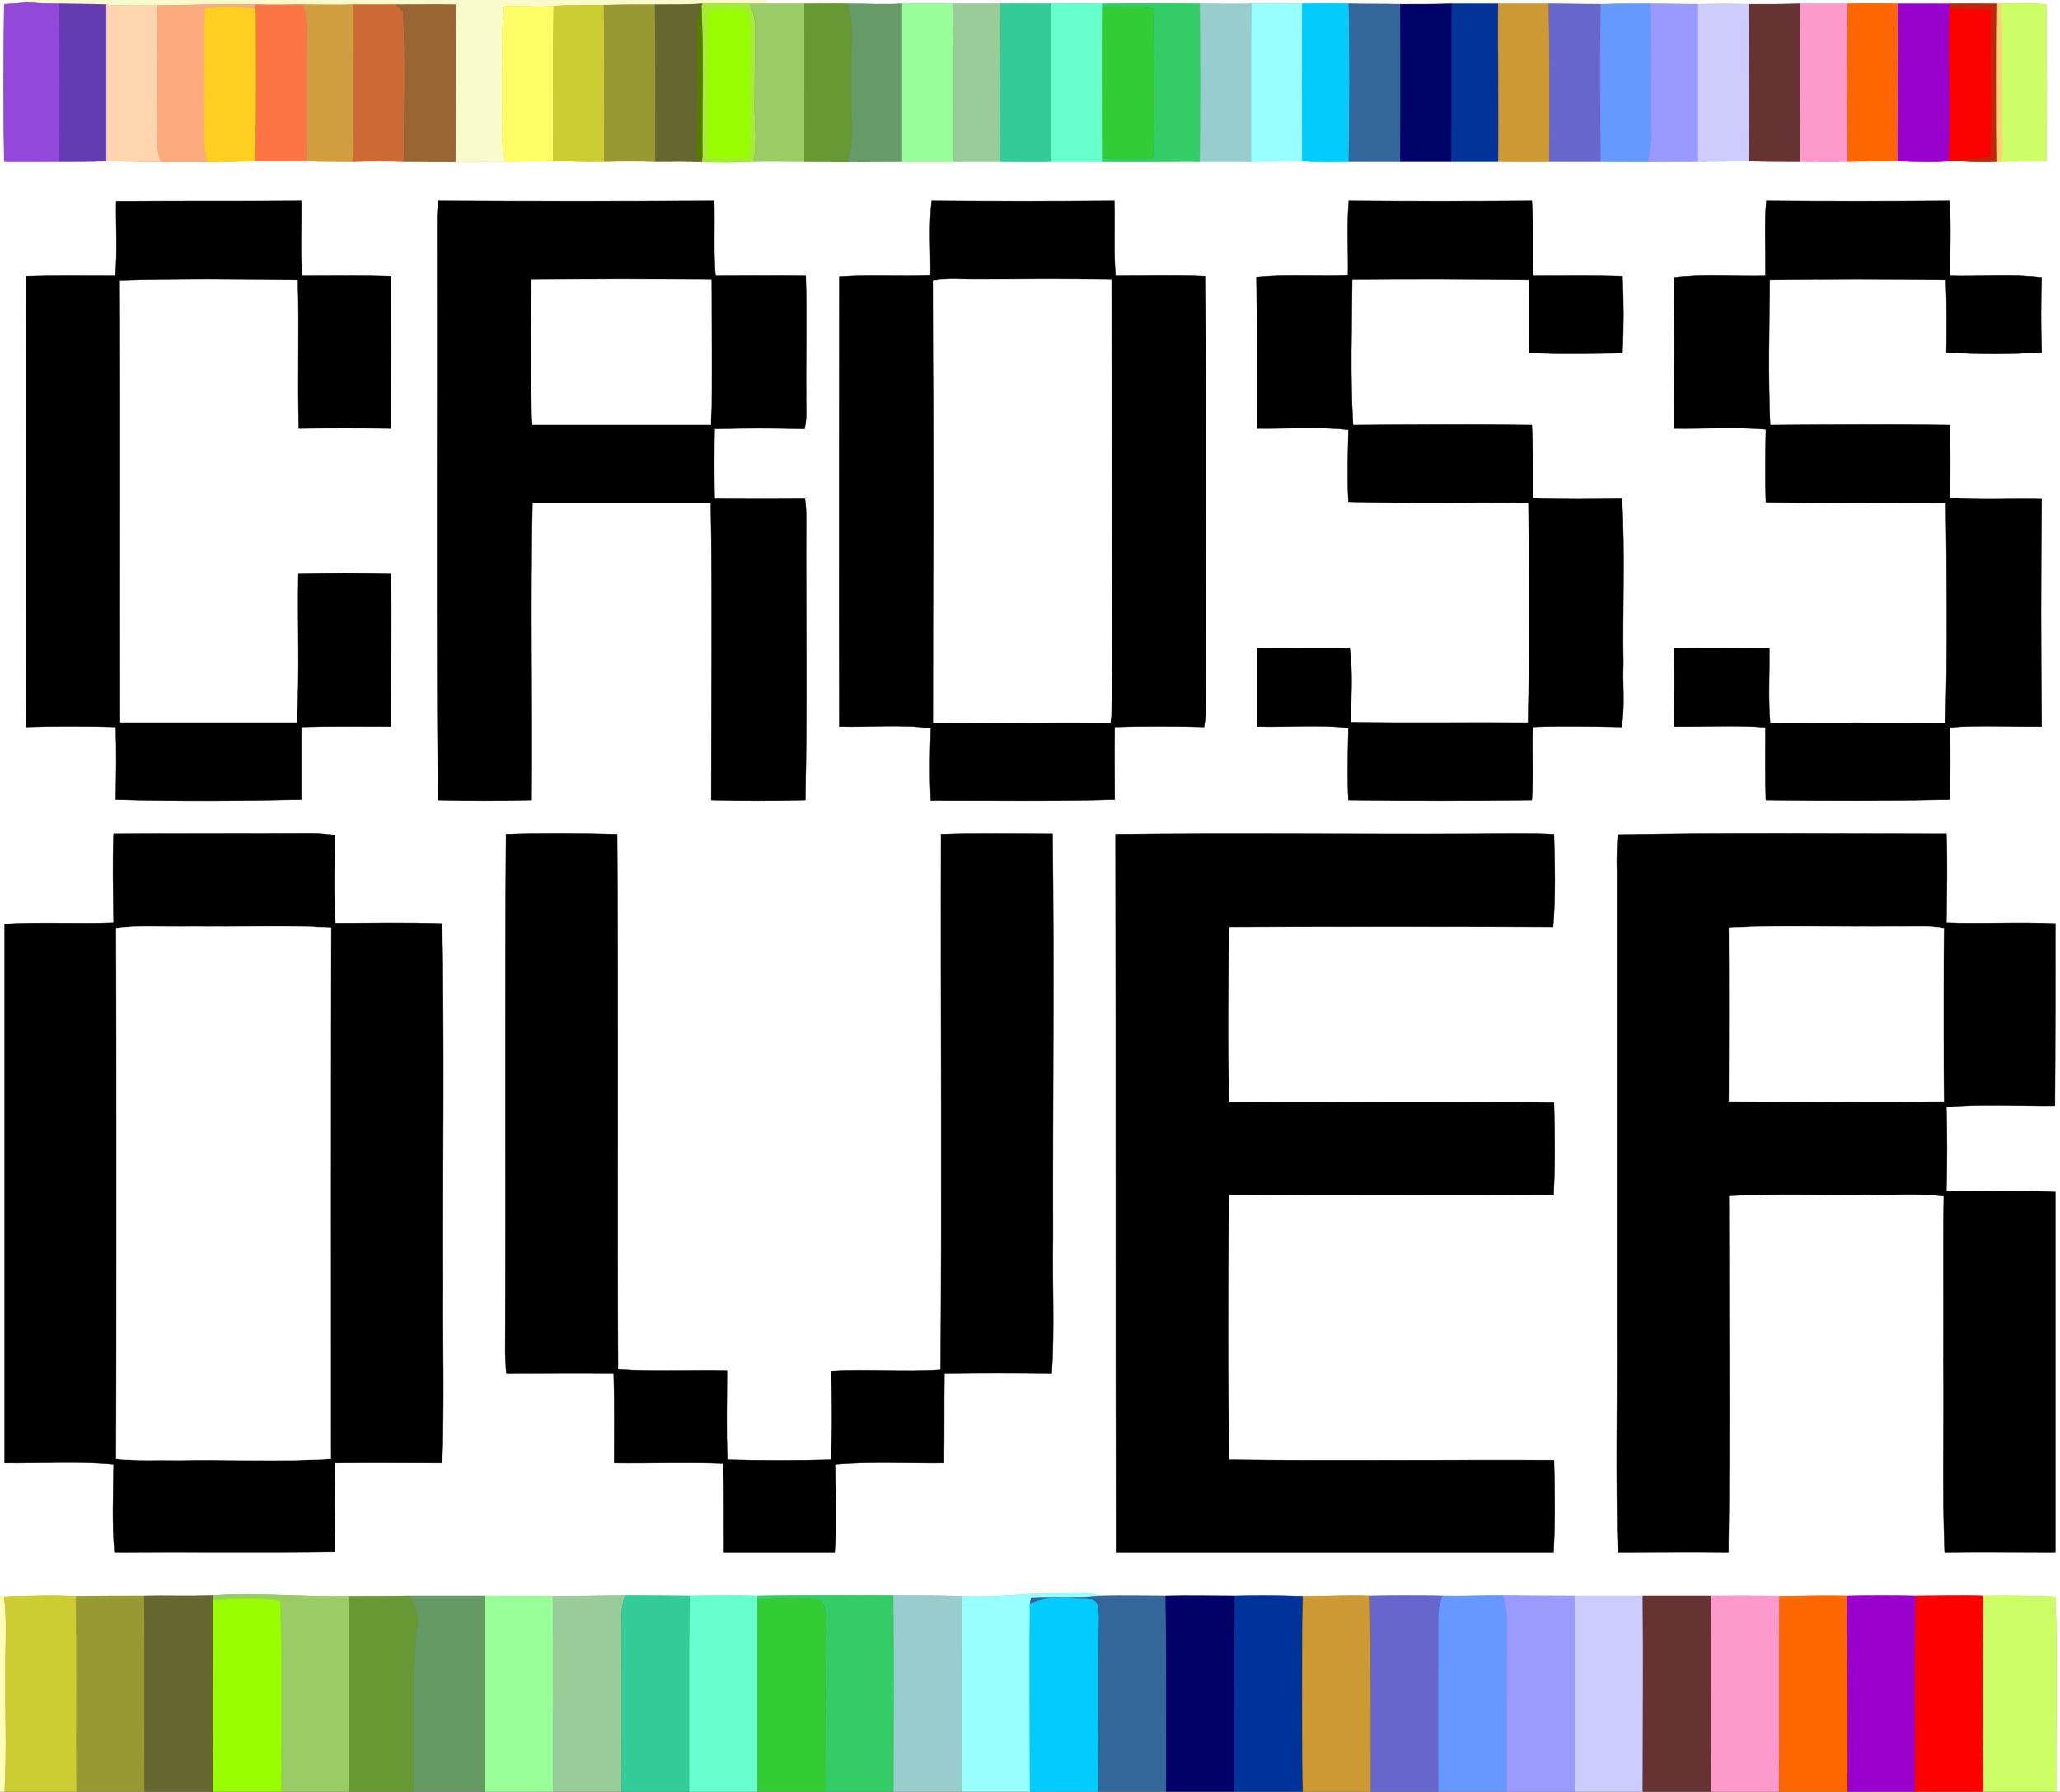<?xml version="1.0" encoding="UTF-8"?>
<svg xmlns="http://www.w3.org/2000/svg" xmlns:xlink="http://www.w3.org/1999/xlink" width="484pt" height="421pt" viewBox="0 0 484 421" version="1.1">
<rect x="0" y="0" width="484" height="421" fill="#333333" stroke="none"/>
<g id="surface1">
<path style=" stroke:none;fill-rule:nonzero;fill:rgb(100%,100%,100%);fill-opacity:1;" d="M 0 0 L 5.398 0 L 6.301 0.602 C 4.5 0.801 2.801 0.898 1 1 C 0.801 13.301 0.801 25.602 1 38 C 5.301 38.102 9.602 38 14 38 C 17.699 38 21.301 38 25 37.898 C 29.301 37.898 33.602 38.102 37.898 38.102 C 41.5 38 45.199 38 48.801 38.102 C 52.5 38.102 56.199 37.898 59.898 37.898 C 63.898 37.898 68 37.898 72 37.898 C 75.602 38 79.301 38 83 38 C 87 37.898 90.898 37.898 94.898 38 C 99 38 103 38.102 107 38.102 C 111 38 114.898 38 118.801 38 C 122.602 38 126.301 37.898 130 37.898 C 134 37.898 138 38.102 142 38 C 146 37.898 150 37.898 154 38 C 157.602 38 161.301 37.898 165 38.102 C 169 38.199 173 38.199 177 38 C 181 37.898 185 38 189 38 C 192.398 38 195.699 38.102 199.102 38.102 C 203.398 38.102 207.699 38 212 38 C 216 38 220 38 224 38 C 227.602 38 231.301 38 235 38 C 239 38 243 38.102 247 38 C 251 38 255 38 259 38 C 266.602 38.199 274.301 37.898 281.898 38 C 285.898 38 290 38 294 38 C 298 38 302 37.898 306 37.898 C 309.602 38.102 313.301 38.102 316.898 38 C 320.898 38 324.898 38 329 38 C 333 38 337 38 341 38 C 344.699 38 348.301 38 352 38 C 356 38 360 38.102 364 38 C 368 38 372 38 376.102 38 C 379.699 38 383.398 38.102 387.102 38.102 C 391.102 38 395.102 38 399 38 C 403 38 407 37.898 411 37.898 C 415 38 419 38 423 38 C 426.699 38 430.398 38.102 434.102 38 C 438 37.898 442 37.898 445.898 37.898 C 449.898 38 453.898 38.199 457.898 37.898 L 458.801 37.801 C 462.199 38 465.699 38.199 469.102 38 L 470.102 38 C 473.699 37.898 477.301 37.898 480.801 37.801 C 481 25.602 480.898 13.301 480.801 1.102 C 477.199 0.602 473.699 0.801 470.102 0.898 L 469.102 0.898 C 465.398 0.898 461.699 0.801 458.102 0.898 C 454 0.898 450 0.898 445.898 0.898 C 442 0.801 438 0.801 434.102 0.898 C 430.398 0.898 426.699 0.898 423 0.898 C 419 1 415 1 411 1 C 407 0.898 403 0.898 399 1 C 395.301 1 391.602 0.898 387.898 0.898 C 384 0.898 380 0.898 376.102 1 C 372 1 368 0.898 363.898 0.898 C 360 0.898 356 0.898 352 0.898 C 348.398 0.898 344.699 0.898 341.102 0.898 C 337.102 1 333 1 329 1 C 324.898 0.898 320.898 1 316.898 0.898 C 313.301 0.801 309.699 0.801 306 0.898 C 302.102 0.801 298.102 0.699 294.102 0.898 C 290 1 286 0.898 281.898 0.898 C 274.301 0.801 266.602 0.801 259 0.898 C 255 0.801 251 0.801 247 0.898 C 243 0.898 239.102 0.801 235.102 0.898 C 231.398 0.898 227.602 0.898 223.898 0.898 C 220 0.801 216 0.801 212 0.898 C 207.699 1.102 203.398 0.898 199.102 0.898 C 195.801 0.801 192.398 0.898 189 0.898 C 186 0.898 183 0.898 180 0.898 L 180 0 L 484 0 L 484 421 L 483.102 421 C 483 405.699 483.5 390.5 482.898 375.199 C 477.199 375 471.602 374.898 466 375 C 460.699 374.801 455.398 375 450.102 375 C 444.699 374.898 439.301 374.898 433.898 375 C 428.602 374.898 423.398 375 418.102 375.102 C 412.699 374.898 407.398 375 402 375 C 396.699 375 391.301 375 386 375 C 380.602 375 375.301 375 370 375 C 364.398 375 358.801 375 353.102 374.898 C 348.398 374.898 343.699 375.102 338.898 375 C 333.301 374.898 327.602 374.898 321.898 375 C 316.602 374.801 311.398 375.102 306.102 375.102 C 300.699 374.898 295.398 374.898 290.102 375 C 284.699 375 279.301 374.898 273.898 375 C 268.699 375 263.5 374.898 258.301 375 C 254.699 373.602 250.699 374.602 247 374.301 C 240 374.602 233.102 375.398 226.102 375.102 C 220.699 374.898 215.301 374.898 209.898 374.898 C 199.199 374.898 188.602 374.801 178 375 C 172.699 374.898 167.398 374.898 162.102 375 C 157 375 151.898 374.898 146.801 374.898 C 141.199 375 135.602 375 129.898 375.102 C 124.602 375.102 119.301 375 114 375 C 108 375 102 375 96.102 375 C 91.398 375.102 86.699 375.102 82 375.102 C 71.301 375.301 60.699 374.199 50 374.898 C 44.699 375.102 39.301 374.898 33.898 375 C 28.602 375 23.301 375 17.898 375.102 C 12.301 374.801 6.602 375 1 375.199 L 0 374.898 L 0 0 "/>
<path style="fill:none;stroke-width:0.938;stroke-linecap:butt;stroke-linejoin:miter;stroke:rgb(100%,100%,100%);stroke-opacity:1;stroke-miterlimit:10;" d="M 0 4210 L 53.984 4210 L 63.008 4203.984 C 45 4201.992 28.008 4201.016 10 4200 C 8.008 4076.992 8.008 3953.984 10 3830 C 53.008 3828.984 96.016 3830 140 3830 C 176.992 3830 213.008 3830 250 3831.016 C 293.008 3831.016 336.016 3828.984 378.984 3828.984 C 415 3830 451.992 3830 488.008 3828.984 C 525 3828.984 561.992 3831.016 598.984 3831.016 C 638.984 3831.016 680 3831.016 720 3831.016 C 756.016 3830 793.008 3830 830 3830 C 870 3831.016 908.984 3831.016 948.984 3830 C 990 3830 1030 3828.984 1070 3828.984 C 1110 3830 1148.984 3830 1188.008 3830 C 1226.016 3830 1263.008 3831.016 1300 3831.016 C 1340 3831.016 1380 3828.984 1420 3830 C 1460 3831.016 1500 3831.016 1540 3830 C 1576.016 3830 1613.008 3831.016 1650 3828.984 C 1690 3828.008 1730 3828.008 1770 3830 C 1810 3831.016 1850 3830 1890 3830 C 1923.984 3830 1956.992 3828.984 1991.016 3828.984 C 2033.984 3828.984 2076.992 3830 2120 3830 C 2160 3830 2200 3830 2240 3830 C 2276.016 3830 2313.008 3830 2350 3830 C 2390 3830 2430 3828.984 2470 3830 C 2510 3830 2550 3830 2590 3830 C 2666.016 3828.008 2743.008 3831.016 2818.984 3830 C 2858.984 3830 2900 3830 2940 3830 C 2980 3830 3020 3831.016 3060 3831.016 C 3096.016 3828.984 3133.008 3828.984 3168.984 3830 C 3208.984 3830 3248.984 3830 3290 3830 C 3330 3830 3370 3830 3410 3830 C 3446.992 3830 3483.008 3830 3520 3830 C 3560 3830 3600 3828.984 3640 3830 C 3680 3830 3720 3830 3761.016 3830 C 3796.992 3830 3833.984 3828.984 3871.016 3828.984 C 3911.016 3830 3951.016 3830 3990 3830 C 4030 3830 4070 3831.016 4110 3831.016 C 4150 3830 4190 3830 4230 3830 C 4266.992 3830 4303.984 3828.984 4341.016 3830 C 4380 3831.016 4420 3831.016 4458.984 3831.016 C 4498.984 3830 4538.984 3828.008 4578.984 3831.016 L 4588.008 3831.992 C 4621.992 3830 4656.992 3828.008 4691.016 3830 L 4701.016 3830 C 4736.992 3831.016 4773.008 3831.016 4808.008 3831.992 C 4810 3953.984 4808.984 4076.992 4808.008 4198.984 C 4771.992 4203.984 4736.992 4201.992 4701.016 4201.016 L 4691.016 4201.016 C 4653.984 4201.016 4616.992 4201.992 4581.016 4201.016 C 4540 4201.016 4500 4201.016 4458.984 4201.016 C 4420 4201.992 4380 4201.992 4341.016 4201.016 C 4303.984 4201.016 4266.992 4201.016 4230 4201.016 C 4190 4200 4150 4200 4110 4200 C 4070 4201.016 4030 4201.016 3990 4200 C 3953.008 4200 3916.016 4201.016 3878.984 4201.016 C 3840 4201.016 3800 4201.016 3761.016 4200 C 3720 4200 3680 4201.016 3638.984 4201.016 C 3600 4201.016 3560 4201.016 3520 4201.016 C 3483.984 4201.016 3446.992 4201.016 3411.016 4201.016 C 3371.016 4200 3330 4200 3290 4200 C 3248.984 4201.016 3208.984 4200 3168.984 4201.016 C 3133.008 4201.992 3096.992 4201.992 3060 4201.016 C 3021.016 4201.992 2981.016 4203.008 2941.016 4201.016 C 2900 4200 2860 4201.016 2818.984 4201.016 C 2743.008 4201.992 2666.016 4201.992 2590 4201.016 C 2550 4201.992 2510 4201.992 2470 4201.016 C 2430 4201.016 2391.016 4201.992 2351.016 4201.016 C 2313.984 4201.016 2276.016 4201.016 2238.984 4201.016 C 2200 4201.992 2160 4201.992 2120 4201.016 C 2076.992 4198.984 2033.984 4201.016 1991.016 4201.016 C 1958.008 4201.992 1923.984 4201.016 1890 4201.016 C 1860 4201.016 1830 4201.016 1800 4201.016 L 1800 4210 L 4840 4210 L 4840 0 L 4831.016 0 C 4830 153.008 4835 305 4828.984 458.008 C 4771.992 460 4716.016 461.016 4660 460 C 4606.992 461.992 4553.984 460 4501.016 460 C 4446.992 461.016 4393.008 461.016 4338.984 460 C 4286.016 461.016 4233.984 460 4181.016 458.984 C 4126.992 461.016 4073.984 460 4020 460 C 3966.992 460 3913.008 460 3860 460 C 3806.016 460 3753.008 460 3700 460 C 3643.984 460 3588.008 460 3531.016 461.016 C 3483.984 461.016 3436.992 458.984 3388.984 460 C 3333.008 461.016 3276.016 461.016 3218.984 460 C 3166.016 461.992 3113.984 458.984 3061.016 458.984 C 3006.992 461.016 2953.984 461.016 2901.016 460 C 2846.992 460 2793.008 461.016 2738.984 460 C 2686.992 460 2635 461.016 2583.008 460 C 2546.992 473.984 2506.992 463.984 2470 466.992 C 2400 463.984 2331.016 456.016 2261.016 458.984 C 2206.992 461.016 2153.008 461.016 2098.984 461.016 C 1991.992 461.016 1886.016 461.992 1780 460 C 1726.992 461.016 1673.984 461.016 1621.016 460 C 1570 460 1518.984 461.016 1468.008 461.016 C 1411.992 460 1356.016 460 1298.984 458.984 C 1246.016 458.984 1193.008 460 1140 460 C 1080 460 1020 460 961.016 460 C 913.984 458.984 866.992 458.984 820 458.984 C 713.008 456.992 606.992 468.008 500 461.016 C 446.992 458.984 393.008 461.016 338.984 460 C 286.016 460 233.008 460 178.984 458.984 C 123.008 461.992 66.016 460 10 458.008 L 0 461.016 Z M 0 4210 " transform="matrix(0.1,0,0,-0.1,0,421)"/>
<path style=" stroke:none;fill-rule:nonzero;fill:rgb(98.047%,98.438%,79.688%);fill-opacity:1;" d="M 5.398 0 L 180 0 L 180 0.898 C 178.699 0.898 177.398 0.898 176.102 0.898 C 172.398 0.801 168.699 0.801 165.102 0.898 C 161.301 1.102 157.602 1.102 153.898 1.102 C 149.898 1.102 145.898 1.102 141.898 1.199 C 138 1.199 134 1.199 130.102 1.398 C 126.199 1.801 122.398 1.301 118.5 1.398 C 117.602 8.602 118.102 15.801 118 23 C 118.199 28 117.398 33.102 118.801 38 C 114.898 38 111 38 107 38.102 C 107 25.699 107.102 13.398 107 1.102 C 102.301 1 97.602 1.102 92.898 1.102 C 89.602 1.102 86.301 1.102 83 1.102 C 79 1.199 75.102 1.102 71.199 1.102 C 67.398 1.102 63.699 1.199 60 1.102 C 52.398 0.898 44.699 1.199 37 1.301 C 33 1.301 29 1.398 25 1.102 C 21.301 0.898 17.602 1 13.898 0.898 C 11.398 0.898 8.801 0.801 6.301 0.602 L 5.398 0 "/>
<path style="fill:none;stroke-width:0.938;stroke-linecap:butt;stroke-linejoin:miter;stroke:rgb(98.047%,98.438%,79.688%);stroke-opacity:1;stroke-miterlimit:10;" d="M 53.984 4210 L 1800 4210 L 1800 4201.016 C 1786.992 4201.016 1773.984 4201.016 1761.016 4201.016 C 1723.984 4201.992 1686.992 4201.992 1651.016 4201.016 C 1613.008 4198.984 1576.016 4198.984 1538.984 4198.984 C 1498.984 4198.984 1458.984 4198.984 1418.984 4198.008 C 1380 4198.008 1340 4198.008 1301.016 4196.016 C 1261.992 4191.992 1223.984 4196.992 1185 4196.016 C 1176.016 4123.984 1181.016 4051.992 1180 3980 C 1181.992 3930 1173.984 3878.984 1188.008 3830 C 1148.984 3830 1110 3830 1070 3828.984 C 1070 3953.008 1071.016 4076.016 1070 4198.984 C 1023.008 4200 976.016 4198.984 928.984 4198.984 C 896.016 4198.984 863.008 4198.984 830 4198.984 C 790 4198.008 751.016 4198.984 711.992 4198.984 C 673.984 4198.984 636.992 4198.008 600 4198.984 C 523.984 4201.016 446.992 4198.008 370 4196.992 C 330 4196.992 290 4196.016 250 4198.984 C 213.008 4201.016 176.016 4200 138.984 4201.016 C 113.984 4201.016 88.008 4201.992 63.008 4203.984 Z M 53.984 4210 " transform="matrix(0.1,0,0,-0.1,0,421)"/>
<path style=" stroke:none;fill-rule:nonzero;fill:rgb(57.227%,28.638%,85.156%);fill-opacity:1;" d="M 1 1 C 2.801 0.898 4.5 0.801 6.301 0.602 C 8.801 0.801 11.398 0.898 13.898 0.898 C 14.102 13.301 14.102 25.602 14 38 C 9.602 38 5.301 38.102 1 38 C 0.801 25.602 0.801 13.301 1 1 "/>
<path style="fill:none;stroke-width:0.938;stroke-linecap:butt;stroke-linejoin:miter;stroke:rgb(57.227%,28.638%,85.156%);stroke-opacity:1;stroke-miterlimit:10;" d="M 10 4200 C 28.008 4201.016 45 4201.992 63.008 4203.984 C 88.008 4201.992 113.984 4201.016 138.984 4201.016 C 141.016 4076.992 141.016 3953.984 140 3830 C 96.016 3830 53.008 3828.984 10 3830 C 8.008 3953.984 8.008 4076.992 10 4200 Z M 10 4200 " transform="matrix(0.1,0,0,-0.1,0,421)"/>
<path style=" stroke:none;fill-rule:nonzero;fill:rgb(38.818%,23.535%,69.334%);fill-opacity:1;" d="M 13.898 0.898 C 17.602 1 21.301 0.898 25 1.102 C 25 13.398 25 25.699 25 37.898 C 21.301 38 17.699 38 14 38 C 14.102 25.602 14.102 13.301 13.898 0.898 "/>
<path style="fill:none;stroke-width:0.938;stroke-linecap:butt;stroke-linejoin:miter;stroke:rgb(38.818%,23.535%,69.334%);stroke-opacity:1;stroke-miterlimit:10;" d="M 138.984 4201.016 C 176.016 4200 213.008 4201.016 250 4198.984 C 250 4076.016 250 3953.008 250 3831.016 C 213.008 3830 176.992 3830 140 3830 C 141.016 3953.984 141.016 4076.992 138.984 4201.016 Z M 138.984 4201.016 " transform="matrix(0.1,0,0,-0.1,0,421)"/>
<path style=" stroke:none;fill-rule:nonzero;fill:rgb(99.609%,83.594%,68.555%);fill-opacity:1;" d="M 25 1.102 C 29 1.398 33 1.301 37 1.301 C 37.102 10.199 37 19.102 37.102 28 C 37.102 31.398 36.5 34.898 37.898 38.102 C 33.602 38.102 29.301 37.898 25 37.898 C 25 25.699 25 13.398 25 1.102 "/>
<path style="fill:none;stroke-width:0.938;stroke-linecap:butt;stroke-linejoin:miter;stroke:rgb(99.609%,83.594%,68.555%);stroke-opacity:1;stroke-miterlimit:10;" d="M 250 4198.984 C 290 4196.016 330 4196.992 370 4196.992 C 371.016 4108.008 370 4018.984 371.016 3930 C 371.016 3896.016 365 3861.016 378.984 3828.984 C 336.016 3828.984 293.008 3831.016 250 3831.016 C 250 3953.008 250 4076.016 250 4198.984 Z M 250 4198.984 " transform="matrix(0.1,0,0,-0.1,0,421)"/>
<path style=" stroke:none;fill-rule:nonzero;fill:rgb(99.219%,66.602%,49.414%);fill-opacity:1;" d="M 37 1.301 C 44.699 1.199 52.398 0.898 60 1.102 L 60 2 C 56.102 1.602 52 1.398 48.102 2 C 47.801 10 48.102 18 48 26 C 48.102 30 47.5 34.199 48.801 38.102 C 45.199 38 41.5 38 37.898 38.102 C 36.5 34.898 37.102 31.398 37.102 28 C 37 19.102 37.102 10.199 37 1.301 "/>
<path style="fill:none;stroke-width:0.938;stroke-linecap:butt;stroke-linejoin:miter;stroke:rgb(99.219%,66.602%,49.414%);stroke-opacity:1;stroke-miterlimit:10;" d="M 370 4196.992 C 446.992 4198.008 523.984 4201.016 600 4198.984 L 600 4190 C 561.016 4193.984 520 4196.016 481.016 4190 C 478.008 4110 481.016 4030 480 3950 C 481.016 3910 475 3868.008 488.008 3828.984 C 451.992 3830 415 3830 378.984 3828.984 C 365 3861.016 371.016 3896.016 371.016 3930 C 370 4018.984 371.016 4108.008 370 4196.992 Z M 370 4196.992 " transform="matrix(0.1,0,0,-0.1,0,421)"/>
<path style=" stroke:none;fill-rule:nonzero;fill:rgb(99.219%,45.872%,26.66%);fill-opacity:1;" d="M 60 1.102 C 63.699 1.199 67.398 1.102 71.199 1.102 C 71.898 3.301 72.199 5.602 72.102 8 C 71.898 18 72.102 28 72 37.898 C 68 37.898 63.898 37.898 59.898 37.898 C 60.102 25.898 60.102 13.898 60 2 L 60 1.102 "/>
<path style="fill:none;stroke-width:0.938;stroke-linecap:butt;stroke-linejoin:miter;stroke:rgb(99.219%,45.872%,26.66%);stroke-opacity:1;stroke-miterlimit:10;" d="M 600 4198.984 C 636.992 4198.008 673.984 4198.984 711.992 4198.984 C 718.984 4176.992 721.992 4153.984 721.016 4130 C 718.984 4030 721.016 3930 720 3831.016 C 680 3831.016 638.984 3831.016 598.984 3831.016 C 601.016 3951.016 601.016 4071.016 600 4190 Z M 600 4198.984 " transform="matrix(0.1,0,0,-0.1,0,421)"/>
<path style=" stroke:none;fill-rule:nonzero;fill:rgb(81.639%,61.914%,24.706%);fill-opacity:1;" d="M 71.199 1.102 C 75.102 1.102 79 1.199 83 1.102 C 83 13.398 82.898 25.699 83 38 C 79.301 38 75.602 38 72 37.898 C 72.102 28 71.898 18 72.102 8 C 72.199 5.602 71.898 3.301 71.199 1.102 "/>
<path style="fill:none;stroke-width:0.938;stroke-linecap:butt;stroke-linejoin:miter;stroke:rgb(81.639%,61.914%,24.706%);stroke-opacity:1;stroke-miterlimit:10;" d="M 711.992 4198.984 C 751.016 4198.984 790 4198.008 830 4198.984 C 830 4076.016 828.984 3953.008 830 3830 C 793.008 3830 756.016 3830 720 3831.016 C 721.016 3930 718.984 4030 721.016 4130 C 721.992 4153.984 718.984 4176.992 711.992 4198.984 Z M 711.992 4198.984 " transform="matrix(0.1,0,0,-0.1,0,421)"/>
<path style=" stroke:none;fill-rule:nonzero;fill:rgb(80.469%,41.576%,20.776%);fill-opacity:1;" d="M 83 1.102 C 86.301 1.102 89.602 1.102 92.898 1.102 C 93.301 1.5 94.199 2.199 94.699 2.602 C 95.398 14.301 94.898 26.199 94.898 38 C 90.898 37.898 87 37.898 83 38 C 82.898 25.699 83 13.398 83 1.102 "/>
<path style="fill:none;stroke-width:0.938;stroke-linecap:butt;stroke-linejoin:miter;stroke:rgb(80.469%,41.576%,20.776%);stroke-opacity:1;stroke-miterlimit:10;" d="M 830 4198.984 C 863.008 4198.984 896.016 4198.984 928.984 4198.984 C 933.008 4195 941.992 4188.008 946.992 4183.984 C 953.984 4066.992 948.984 3948.008 948.984 3830 C 908.984 3831.016 870 3831.016 830 3830 C 828.984 3953.008 830 4076.016 830 4198.984 Z M 830 4198.984 " transform="matrix(0.1,0,0,-0.1,0,421)"/>
<path style=" stroke:none;fill-rule:nonzero;fill:rgb(59.959%,39.598%,19.994%);fill-opacity:1;" d="M 92.898 1.102 C 97.602 1.102 102.301 1 107 1.102 C 107.102 13.398 107 25.699 107 38.102 C 103 38.102 99 38 94.898 38 C 94.898 26.199 95.398 14.301 94.699 2.602 C 94.199 2.199 93.301 1.5 92.898 1.102 "/>
<path style="fill:none;stroke-width:0.938;stroke-linecap:butt;stroke-linejoin:miter;stroke:rgb(59.959%,39.598%,19.994%);stroke-opacity:1;stroke-miterlimit:10;" d="M 928.984 4198.984 C 976.016 4198.984 1023.008 4200 1070 4198.984 C 1071.016 4076.016 1070 3953.008 1070 3828.984 C 1030 3828.984 990 3830 948.984 3830 C 948.984 3948.008 953.984 4066.992 946.992 4183.984 C 941.992 4188.008 933.008 4195 928.984 4198.984 Z M 928.984 4198.984 " transform="matrix(0.1,0,0,-0.1,0,421)"/>
<path style=" stroke:none;fill-rule:nonzero;fill:rgb(100%,99.609%,40.381%);fill-opacity:1;" d="M 118.5 1.398 C 122.398 1.301 126.199 1.801 130.102 1.398 C 129.898 13.602 130.102 25.801 130 37.898 C 126.301 37.898 122.602 38 118.801 38 C 117.398 33.102 118.199 28 118 23 C 118.102 15.801 117.602 8.602 118.5 1.398 "/>
<path style="fill:none;stroke-width:0.938;stroke-linecap:butt;stroke-linejoin:miter;stroke:rgb(100%,99.609%,40.381%);stroke-opacity:1;stroke-miterlimit:10;" d="M 1185 4196.016 C 1223.984 4196.992 1261.992 4191.992 1301.016 4196.016 C 1298.984 4073.984 1301.016 3951.992 1300 3831.016 C 1263.008 3831.016 1226.016 3830 1188.008 3830 C 1173.984 3878.984 1181.992 3930 1180 3980 C 1181.016 4051.992 1176.016 4123.984 1185 4196.016 Z M 1185 4196.016 " transform="matrix(0.1,0,0,-0.1,0,421)"/>
<path style=" stroke:none;fill-rule:nonzero;fill:rgb(80.077%,80.469%,19.994%);fill-opacity:1;" d="M 130.102 1.398 C 134 1.199 138 1.199 141.898 1.199 C 142.102 13.398 142 25.699 142 38 C 138 38.102 134 37.898 130 37.898 C 130.102 25.801 129.898 13.602 130.102 1.398 "/>
<path style="fill:none;stroke-width:0.938;stroke-linecap:butt;stroke-linejoin:miter;stroke:rgb(80.077%,80.469%,19.994%);stroke-opacity:1;stroke-miterlimit:10;" d="M 1301.016 4196.016 C 1340 4198.008 1380 4198.008 1418.984 4198.008 C 1421.016 4076.016 1420 3953.008 1420 3830 C 1380 3828.984 1340 3831.016 1300 3831.016 C 1301.016 3951.992 1298.984 4073.984 1301.016 4196.016 Z M 1301.016 4196.016 " transform="matrix(0.1,0,0,-0.1,0,421)"/>
<path style=" stroke:none;fill-rule:nonzero;fill:rgb(59.569%,59.959%,19.994%);fill-opacity:1;" d="M 141.898 1.199 C 145.898 1.102 149.898 1.102 153.898 1.102 C 154.102 13.398 154 25.699 154 38 C 150 37.898 146 37.898 142 38 C 142 25.699 142.102 13.398 141.898 1.199 "/>
<path style="fill:none;stroke-width:0.938;stroke-linecap:butt;stroke-linejoin:miter;stroke:rgb(59.569%,59.959%,19.994%);stroke-opacity:1;stroke-miterlimit:10;" d="M 1418.984 4198.008 C 1458.984 4198.984 1498.984 4198.984 1538.984 4198.984 C 1541.016 4076.016 1540 3953.008 1540 3830 C 1500 3831.016 1460 3831.016 1420 3830 C 1420 3953.008 1421.016 4076.016 1418.984 4198.008 Z M 1418.984 4198.008 " transform="matrix(0.1,0,0,-0.1,0,421)"/>
<path style=" stroke:none;fill-rule:nonzero;fill:rgb(39.989%,39.989%,19.214%);fill-opacity:1;" d="M 153.898 1.102 C 157.602 1.102 161.301 1.102 165.102 0.898 L 164.801 1.699 C 164.199 3.102 163.602 4.5 163.699 6 C 163.602 16.301 164.199 26.602 163.398 36.898 C 163.801 36.898 164.602 37.102 165 37.199 L 165 38.102 C 161.301 37.898 157.602 38 154 38 C 154 25.699 154.102 13.398 153.898 1.102 "/>
<path style="fill:none;stroke-width:0.938;stroke-linecap:butt;stroke-linejoin:miter;stroke:rgb(39.989%,39.989%,19.214%);stroke-opacity:1;stroke-miterlimit:10;" d="M 1538.984 4198.984 C 1576.016 4198.984 1613.008 4198.984 1651.016 4201.016 L 1648.008 4193.008 C 1641.992 4178.984 1636.016 4165 1636.992 4150 C 1636.016 4046.992 1641.992 3943.984 1633.984 3841.016 C 1638.008 3841.016 1646.016 3838.984 1650 3838.008 L 1650 3828.984 C 1613.008 3831.016 1576.016 3830 1540 3830 C 1540 3953.008 1541.016 4076.016 1538.984 4198.984 Z M 1538.984 4198.984 " transform="matrix(0.1,0,0,-0.1,0,421)"/>
<path style=" stroke:none;fill-rule:nonzero;fill:rgb(64.647%,92.577%,21.167%);fill-opacity:1;" d="M 165.102 0.898 C 168.699 0.801 172.398 0.801 176.102 0.898 C 176.801 2.5 177.398 4.199 177.398 6 C 177.398 11.602 177.301 17.301 177.301 23 C 177.102 28 178.102 33.102 177 38 C 173 38.199 169 38.199 165 38.102 L 165 37.199 C 164.898 25.398 165.301 13.5 164.801 1.699 L 165.102 0.898 "/>
<path style="fill:none;stroke-width:0.938;stroke-linecap:butt;stroke-linejoin:miter;stroke:rgb(64.647%,92.577%,21.167%);stroke-opacity:1;stroke-miterlimit:10;" d="M 1651.016 4201.016 C 1686.992 4201.992 1723.984 4201.992 1761.016 4201.016 C 1768.008 4185 1773.984 4168.008 1773.984 4150 C 1773.984 4093.984 1773.008 4036.992 1773.008 3980 C 1771.016 3930 1781.016 3878.984 1770 3830 C 1730 3828.008 1690 3828.008 1650 3828.984 L 1650 3838.008 C 1648.984 3956.016 1653.008 4075 1648.008 4193.008 Z M 1651.016 4201.016 " transform="matrix(0.1,0,0,-0.1,0,421)"/>
<path style=" stroke:none;fill-rule:nonzero;fill:rgb(59.959%,80.077%,40.381%);fill-opacity:1;" d="M 176.102 0.898 C 177.398 0.898 178.699 0.898 180 0.898 C 183 0.898 186 0.898 189 0.898 C 189.102 13.301 189 25.602 189 38 C 185 38 181 37.898 177 38 C 178.102 33.102 177.102 28 177.301 23 C 177.301 17.301 177.398 11.602 177.398 6 C 177.398 4.199 176.801 2.5 176.102 0.898 "/>
<path style="fill:none;stroke-width:0.938;stroke-linecap:butt;stroke-linejoin:miter;stroke:rgb(59.959%,80.077%,40.381%);stroke-opacity:1;stroke-miterlimit:10;" d="M 1761.016 4201.016 C 1773.984 4201.016 1786.992 4201.016 1800 4201.016 C 1830 4201.016 1860 4201.016 1890 4201.016 C 1891.016 4076.992 1890 3953.984 1890 3830 C 1850 3830 1810 3831.016 1770 3830 C 1781.016 3878.984 1771.016 3930 1773.008 3980 C 1773.008 4036.992 1773.984 4093.984 1773.984 4150 C 1773.984 4168.008 1768.008 4185 1761.016 4201.016 Z M 1761.016 4201.016 " transform="matrix(0.1,0,0,-0.1,0,421)"/>
<path style=" stroke:none;fill-rule:nonzero;fill:rgb(39.989%,59.959%,19.994%);fill-opacity:1;" d="M 189 0.898 C 192.398 0.898 195.801 0.801 199.102 0.898 C 199.699 2.898 200.102 4.898 200.102 7 C 200 15.301 200 23.699 200.102 32.102 C 200.102 34.102 199.699 36.102 199.102 38.102 C 195.699 38.102 192.398 38 189 38 C 189 25.602 189.102 13.301 189 0.898 "/>
<path style="fill:none;stroke-width:0.938;stroke-linecap:butt;stroke-linejoin:miter;stroke:rgb(39.989%,59.959%,19.994%);stroke-opacity:1;stroke-miterlimit:10;" d="M 1890 4201.016 C 1923.984 4201.016 1958.008 4201.992 1991.016 4201.016 C 1996.992 4181.016 2001.016 4161.016 2001.016 4140 C 2000 4056.992 2000 3973.008 2001.016 3888.984 C 2001.016 3868.984 1996.992 3848.984 1991.016 3828.984 C 1956.992 3828.984 1923.984 3830 1890 3830 C 1890 3953.984 1891.016 4076.992 1890 4201.016 Z M 1890 4201.016 " transform="matrix(0.1,0,0,-0.1,0,421)"/>
<path style=" stroke:none;fill-rule:nonzero;fill:rgb(39.989%,60.352%,39.989%);fill-opacity:1;" d="M 199.102 0.898 C 203.398 0.898 207.699 1.102 212 0.898 C 212 13.301 212 25.699 212 38 C 207.699 38 203.398 38.102 199.102 38.102 C 199.699 36.102 200.102 34.102 200.102 32.102 C 200 23.699 200 15.301 200.102 7 C 200.102 4.898 199.699 2.898 199.102 0.898 "/>
<path style="fill:none;stroke-width:0.938;stroke-linecap:butt;stroke-linejoin:miter;stroke:rgb(39.989%,60.352%,39.989%);stroke-opacity:1;stroke-miterlimit:10;" d="M 1991.016 4201.016 C 2033.984 4201.016 2076.992 4198.984 2120 4201.016 C 2120 4076.992 2120 3953.008 2120 3830 C 2076.992 3830 2033.984 3828.984 1991.016 3828.984 C 1996.992 3848.984 2001.016 3868.984 2001.016 3888.984 C 2000 3973.008 2000 4056.992 2001.016 4140 C 2001.016 4161.016 1996.992 4181.016 1991.016 4201.016 Z M 1991.016 4201.016 " transform="matrix(0.1,0,0,-0.1,0,421)"/>
<path style=" stroke:none;fill-rule:nonzero;fill:rgb(59.959%,99.609%,60.352%);fill-opacity:1;" d="M 212 0.898 C 216 0.801 220 0.801 223.898 0.898 C 224.102 13.301 224 25.602 224 38 C 220 38 216 38 212 38 C 212 25.699 212 13.301 212 0.898 "/>
<path style="fill:none;stroke-width:0.938;stroke-linecap:butt;stroke-linejoin:miter;stroke:rgb(59.959%,99.609%,60.352%);stroke-opacity:1;stroke-miterlimit:10;" d="M 2120 4201.016 C 2160 4201.992 2200 4201.992 2238.984 4201.016 C 2241.016 4076.992 2240 3953.984 2240 3830 C 2200 3830 2160 3830 2120 3830 C 2120 3953.008 2120 4076.992 2120 4201.016 Z M 2120 4201.016 " transform="matrix(0.1,0,0,-0.1,0,421)"/>
<path style=" stroke:none;fill-rule:nonzero;fill:rgb(59.959%,80.077%,59.569%);fill-opacity:1;" d="M 223.898 0.898 C 227.602 0.898 231.398 0.898 235.102 0.898 C 235 13.301 234.898 25.602 235 38 C 231.301 38 227.602 38 224 38 C 224 25.602 224.102 13.301 223.898 0.898 "/>
<path style="fill:none;stroke-width:0.938;stroke-linecap:butt;stroke-linejoin:miter;stroke:rgb(59.959%,80.077%,59.569%);stroke-opacity:1;stroke-miterlimit:10;" d="M 2238.984 4201.016 C 2276.016 4201.016 2313.984 4201.016 2351.016 4201.016 C 2350 4076.992 2348.984 3953.984 2350 3830 C 2313.008 3830 2276.016 3830 2240 3830 C 2240 3953.984 2241.016 4076.992 2238.984 4201.016 Z M 2238.984 4201.016 " transform="matrix(0.1,0,0,-0.1,0,421)"/>
<path style=" stroke:none;fill-rule:nonzero;fill:rgb(19.994%,79.688%,59.569%);fill-opacity:1;" d="M 235.102 0.898 C 239.102 0.801 243 0.898 247 0.898 C 247 13.301 247 25.602 247 38 C 243 38.102 239 38 235 38 C 234.898 25.602 235 13.301 235.102 0.898 "/>
<path style="fill:none;stroke-width:0.938;stroke-linecap:butt;stroke-linejoin:miter;stroke:rgb(19.994%,79.688%,59.569%);stroke-opacity:1;stroke-miterlimit:10;" d="M 2351.016 4201.016 C 2391.016 4201.992 2430 4201.016 2470 4201.016 C 2470 4076.992 2470 3953.984 2470 3830 C 2430 3828.984 2390 3830 2350 3830 C 2348.984 3953.984 2350 4076.992 2351.016 4201.016 Z M 2351.016 4201.016 " transform="matrix(0.1,0,0,-0.1,0,421)"/>
<path style=" stroke:none;fill-rule:nonzero;fill:rgb(39.989%,99.609%,79.688%);fill-opacity:1;" d="M 247 0.898 C 251 0.801 255 0.801 259 0.898 L 259 1.898 C 258.898 13.602 259 25.301 259 37.102 L 259 38 C 255 38 251 38 247 38 C 247 25.602 247 13.301 247 0.898 "/>
<path style="fill:none;stroke-width:0.938;stroke-linecap:butt;stroke-linejoin:miter;stroke:rgb(39.989%,99.609%,79.688%);stroke-opacity:1;stroke-miterlimit:10;" d="M 2470 4201.016 C 2510 4201.992 2550 4201.992 2590 4201.016 L 2590 4191.016 C 2588.984 4073.984 2590 3956.992 2590 3838.984 L 2590 3830 C 2550 3830 2510 3830 2470 3830 C 2470 3953.984 2470 4076.992 2470 4201.016 Z M 2470 4201.016 " transform="matrix(0.1,0,0,-0.1,0,421)"/>
<path style=" stroke:none;fill-rule:nonzero;fill:rgb(20.384%,80.077%,40.381%);fill-opacity:1;" d="M 259 0.898 C 266.602 0.801 274.301 0.801 281.898 0.898 C 282.102 13.199 282.102 25.602 281.898 38 C 274.301 37.898 266.602 38.199 259 38 L 259 37.102 C 262.898 37.398 267 37.602 270.898 37 C 271.301 25.301 271.102 13.699 270.898 2 C 267 1.398 262.898 1.699 259 1.898 L 259 0.898 "/>
<path style="fill:none;stroke-width:0.938;stroke-linecap:butt;stroke-linejoin:miter;stroke:rgb(20.384%,80.077%,40.381%);stroke-opacity:1;stroke-miterlimit:10;" d="M 2590 4201.016 C 2666.016 4201.992 2743.008 4201.992 2818.984 4201.016 C 2821.016 4078.008 2821.016 3953.984 2818.984 3830 C 2743.008 3831.016 2666.016 3828.008 2590 3830 L 2590 3838.984 C 2628.984 3836.016 2670 3833.984 2708.984 3840 C 2713.008 3956.992 2711.016 4073.008 2708.984 4190 C 2670 4196.016 2628.984 4193.008 2590 4191.016 Z M 2590 4201.016 " transform="matrix(0.1,0,0,-0.1,0,421)"/>
<path style=" stroke:none;fill-rule:nonzero;fill:rgb(59.569%,80.469%,80.469%);fill-opacity:1;" d="M 281.898 0.898 C 286 0.898 290 1 294.102 0.898 C 293.898 13.301 294 25.602 294 38 C 290 38 285.898 38 281.898 38 C 282.102 25.602 282.102 13.199 281.898 0.898 "/>
<path style="fill:none;stroke-width:0.938;stroke-linecap:butt;stroke-linejoin:miter;stroke:rgb(59.569%,80.469%,80.469%);stroke-opacity:1;stroke-miterlimit:10;" d="M 2818.984 4201.016 C 2860 4201.016 2900 4200 2941.016 4201.016 C 2938.984 4076.992 2940 3953.984 2940 3830 C 2900 3830 2858.984 3830 2818.984 3830 C 2821.016 3953.984 2821.016 4078.008 2818.984 4201.016 Z M 2818.984 4201.016 " transform="matrix(0.1,0,0,-0.1,0,421)"/>
<path style=" stroke:none;fill-rule:nonzero;fill:rgb(59.959%,100%,99.609%);fill-opacity:1;" d="M 294.102 0.898 C 298.102 0.699 302.102 0.801 306 0.898 C 305.898 13.199 305.898 25.602 306 37.898 C 302 37.898 298 38 294 38 C 294 25.602 293.898 13.301 294.102 0.898 "/>
<path style="fill:none;stroke-width:0.938;stroke-linecap:butt;stroke-linejoin:miter;stroke:rgb(59.959%,100%,99.609%);stroke-opacity:1;stroke-miterlimit:10;" d="M 2941.016 4201.016 C 2981.016 4203.008 3021.016 4201.992 3060 4201.016 C 3058.984 4078.008 3058.984 3953.984 3060 3831.016 C 3020 3831.016 2980 3830 2940 3830 C 2940 3953.984 2938.984 4076.992 2941.016 4201.016 Z M 2941.016 4201.016 " transform="matrix(0.1,0,0,-0.1,0,421)"/>
<path style=" stroke:none;fill-rule:nonzero;fill:rgb(1.178%,79.688%,99.219%);fill-opacity:1;" d="M 306 0.898 C 309.699 0.801 313.301 0.801 316.898 0.898 C 317.199 13.301 317.102 25.699 316.898 38 C 313.301 38.102 309.602 38.102 306 37.898 C 305.898 25.602 305.898 13.199 306 0.898 "/>
<path style="fill:none;stroke-width:0.938;stroke-linecap:butt;stroke-linejoin:miter;stroke:rgb(1.178%,79.688%,99.219%);stroke-opacity:1;stroke-miterlimit:10;" d="M 3060 4201.016 C 3096.992 4201.992 3133.008 4201.992 3168.984 4201.016 C 3171.992 4076.992 3171.016 3953.008 3168.984 3830 C 3133.008 3828.984 3096.016 3828.984 3060 3831.016 C 3058.984 3953.984 3058.984 4078.008 3060 4201.016 Z M 3060 4201.016 " transform="matrix(0.1,0,0,-0.1,0,421)"/>
<path style=" stroke:none;fill-rule:nonzero;fill:rgb(19.994%,39.989%,60.352%);fill-opacity:1;" d="M 316.898 0.898 C 320.898 1 324.898 0.898 329 1 C 329.102 13.301 329.102 25.699 329 38 C 324.898 38 320.898 38 316.898 38 C 317.102 25.699 317.199 13.301 316.898 0.898 "/>
<path style="fill:none;stroke-width:0.938;stroke-linecap:butt;stroke-linejoin:miter;stroke:rgb(19.994%,39.989%,60.352%);stroke-opacity:1;stroke-miterlimit:10;" d="M 3168.984 4201.016 C 3208.984 4200 3248.984 4201.016 3290 4200 C 3291.016 4076.992 3291.016 3953.008 3290 3830 C 3248.984 3830 3208.984 3830 3168.984 3830 C 3171.016 3953.008 3171.992 4076.992 3168.984 4201.016 Z M 3168.984 4201.016 " transform="matrix(0.1,0,0,-0.1,0,421)"/>
<path style=" stroke:none;fill-rule:nonzero;fill:rgb(0.392%,0.784%,40.381%);fill-opacity:1;" d="M 329 1 C 333 1 337.102 1 341.102 0.898 C 341 13.301 341.102 25.699 341 38 C 337 38 333 38 329 38 C 329.102 25.699 329.102 13.301 329 1 "/>
<path style="fill:none;stroke-width:0.938;stroke-linecap:butt;stroke-linejoin:miter;stroke:rgb(0.392%,0.784%,40.381%);stroke-opacity:1;stroke-miterlimit:10;" d="M 3290 4200 C 3330 4200 3371.016 4200 3411.016 4201.016 C 3410 4076.992 3411.016 3953.008 3410 3830 C 3370 3830 3330 3830 3290 3830 C 3291.016 3953.008 3291.016 4076.992 3290 4200 Z M 3290 4200 " transform="matrix(0.1,0,0,-0.1,0,421)"/>
<path style=" stroke:none;fill-rule:nonzero;fill:rgb(0.392%,19.994%,59.959%);fill-opacity:1;" d="M 341.102 0.898 C 344.699 0.898 348.398 0.898 352 0.898 C 351.898 13.301 352.199 25.602 352 38 C 348.301 38 344.699 38 341 38 C 341.102 25.699 341 13.301 341.102 0.898 "/>
<path style="fill:none;stroke-width:0.938;stroke-linecap:butt;stroke-linejoin:miter;stroke:rgb(0.392%,19.994%,59.959%);stroke-opacity:1;stroke-miterlimit:10;" d="M 3411.016 4201.016 C 3446.992 4201.016 3483.984 4201.016 3520 4201.016 C 3518.984 4076.992 3521.992 3953.984 3520 3830 C 3483.008 3830 3446.992 3830 3410 3830 C 3411.016 3953.008 3410 4076.992 3411.016 4201.016 Z M 3411.016 4201.016 " transform="matrix(0.1,0,0,-0.1,0,421)"/>
<path style=" stroke:none;fill-rule:nonzero;fill:rgb(80.077%,59.959%,20.384%);fill-opacity:1;" d="M 352 0.898 C 356 0.898 360 0.898 363.898 0.898 C 364.102 13.301 364.102 25.602 364 38 C 360 38.102 356 38 352 38 C 352.199 25.602 351.898 13.301 352 0.898 "/>
<path style="fill:none;stroke-width:0.938;stroke-linecap:butt;stroke-linejoin:miter;stroke:rgb(80.077%,59.959%,20.384%);stroke-opacity:1;stroke-miterlimit:10;" d="M 3520 4201.016 C 3560 4201.016 3600 4201.016 3638.984 4201.016 C 3641.016 4076.992 3641.016 3953.984 3640 3830 C 3600 3828.984 3560 3830 3520 3830 C 3521.992 3953.984 3518.984 4076.992 3520 4201.016 Z M 3520 4201.016 " transform="matrix(0.1,0,0,-0.1,0,421)"/>
<path style=" stroke:none;fill-rule:nonzero;fill:rgb(40.381%,39.989%,80.077%);fill-opacity:1;" d="M 363.898 0.898 C 368 0.898 372 1 376.102 1 C 375.898 13.301 376 25.602 376.102 38 C 372 38 368 38 364 38 C 364.102 25.602 364.102 13.301 363.898 0.898 "/>
<path style="fill:none;stroke-width:0.938;stroke-linecap:butt;stroke-linejoin:miter;stroke:rgb(40.381%,39.989%,80.077%);stroke-opacity:1;stroke-miterlimit:10;" d="M 3638.984 4201.016 C 3680 4201.016 3720 4200 3761.016 4200 C 3758.984 4076.992 3760 3953.984 3761.016 3830 C 3720 3830 3680 3830 3640 3830 C 3641.016 3953.984 3641.016 4076.992 3638.984 4201.016 Z M 3638.984 4201.016 " transform="matrix(0.1,0,0,-0.1,0,421)"/>
<path style=" stroke:none;fill-rule:nonzero;fill:rgb(39.989%,59.959%,99.609%);fill-opacity:1;" d="M 376.102 1 C 380 0.898 384 0.898 387.898 0.898 C 388.102 11 387.898 21 388 31.102 C 388.102 33.398 387.801 35.801 387.102 38.102 C 383.398 38.102 379.699 38 376.102 38 C 376 25.602 375.898 13.301 376.102 1 "/>
<path style="fill:none;stroke-width:0.938;stroke-linecap:butt;stroke-linejoin:miter;stroke:rgb(39.989%,59.959%,99.609%);stroke-opacity:1;stroke-miterlimit:10;" d="M 3761.016 4200 C 3800 4201.016 3840 4201.016 3878.984 4201.016 C 3881.016 4100 3878.984 4000 3880 3898.984 C 3881.016 3876.016 3878.008 3851.992 3871.016 3828.984 C 3833.984 3828.984 3796.992 3830 3761.016 3830 C 3760 3953.984 3758.984 4076.992 3761.016 4200 Z M 3761.016 4200 " transform="matrix(0.1,0,0,-0.1,0,421)"/>
<path style=" stroke:none;fill-rule:nonzero;fill:rgb(60.352%,60.352%,99.609%);fill-opacity:1;" d="M 387.898 0.898 C 391.602 0.898 395.301 1 399 1 C 399 13.301 399 25.602 399 38 C 395.102 38 391.102 38 387.102 38.102 C 387.801 35.801 388.102 33.398 388 31.102 C 387.898 21 388.102 11 387.898 0.898 "/>
<path style="fill:none;stroke-width:0.938;stroke-linecap:butt;stroke-linejoin:miter;stroke:rgb(60.352%,60.352%,99.609%);stroke-opacity:1;stroke-miterlimit:10;" d="M 3878.984 4201.016 C 3916.016 4201.016 3953.008 4200 3990 4200 C 3990 4076.992 3990 3953.984 3990 3830 C 3951.016 3830 3911.016 3830 3871.016 3828.984 C 3878.008 3851.992 3881.016 3876.016 3880 3898.984 C 3878.984 4000 3881.016 4100 3878.984 4201.016 Z M 3878.984 4201.016 " transform="matrix(0.1,0,0,-0.1,0,421)"/>
<path style=" stroke:none;fill-rule:nonzero;fill:rgb(80.469%,80.077%,99.219%);fill-opacity:1;" d="M 399 1 C 403 0.898 407 0.898 411 1 C 411 13.301 411.102 25.602 411 37.898 C 407 37.898 403 38 399 38 C 399 25.602 399 13.301 399 1 "/>
<path style="fill:none;stroke-width:0.938;stroke-linecap:butt;stroke-linejoin:miter;stroke:rgb(80.469%,80.077%,99.219%);stroke-opacity:1;stroke-miterlimit:10;" d="M 3990 4200 C 4030 4201.016 4070 4201.016 4110 4200 C 4110 4076.992 4111.016 3953.984 4110 3831.016 C 4070 3831.016 4030 3830 3990 3830 C 3990 3953.984 3990 4076.992 3990 4200 Z M 3990 4200 " transform="matrix(0.1,0,0,-0.1,0,421)"/>
<path style=" stroke:none;fill-rule:nonzero;fill:rgb(39.989%,19.994%,19.994%);fill-opacity:1;" d="M 411 1 C 415 1 419 1 423 0.898 C 422.898 13.301 423 25.602 423 38 C 419 38 415 38 411 37.898 C 411.102 25.602 411 13.301 411 1 "/>
<path style="fill:none;stroke-width:0.938;stroke-linecap:butt;stroke-linejoin:miter;stroke:rgb(39.989%,19.994%,19.994%);stroke-opacity:1;stroke-miterlimit:10;" d="M 4110 4200 C 4150 4200 4190 4200 4230 4201.016 C 4228.984 4076.992 4230 3953.984 4230 3830 C 4190 3830 4150 3830 4110 3831.016 C 4111.016 3953.984 4110 4076.992 4110 4200 Z M 4110 4200 " transform="matrix(0.1,0,0,-0.1,0,421)"/>
<path style=" stroke:none;fill-rule:nonzero;fill:rgb(99.609%,59.959%,79.688%);fill-opacity:1;" d="M 423 0.898 C 426.699 0.898 430.398 0.898 434.102 0.898 C 433.898 13.199 433.898 25.602 434.102 38 C 430.398 38.102 426.699 38 423 38 C 423 25.602 422.898 13.301 423 0.898 "/>
<path style="fill:none;stroke-width:0.938;stroke-linecap:butt;stroke-linejoin:miter;stroke:rgb(99.609%,59.959%,79.688%);stroke-opacity:1;stroke-miterlimit:10;" d="M 4230 4201.016 C 4266.992 4201.016 4303.984 4201.016 4341.016 4201.016 C 4338.984 4078.008 4338.984 3953.984 4341.016 3830 C 4303.984 3828.984 4266.992 3830 4230 3830 C 4230 3953.984 4228.984 4076.992 4230 4201.016 Z M 4230 4201.016 " transform="matrix(0.1,0,0,-0.1,0,421)"/>
<path style=" stroke:none;fill-rule:nonzero;fill:rgb(99.609%,39.989%,0.392%);fill-opacity:1;" d="M 434.102 0.898 C 438 0.801 442 0.801 445.898 0.898 C 446.199 13.199 445.801 25.602 445.898 37.898 C 442 37.898 438 37.898 434.102 38 C 433.898 25.602 433.898 13.199 434.102 0.898 "/>
<path style="fill:none;stroke-width:0.938;stroke-linecap:butt;stroke-linejoin:miter;stroke:rgb(99.609%,39.989%,0.392%);stroke-opacity:1;stroke-miterlimit:10;" d="M 4341.016 4201.016 C 4380 4201.992 4420 4201.992 4458.984 4201.016 C 4461.992 4078.008 4458.008 3953.984 4458.984 3831.016 C 4420 3831.016 4380 3831.016 4341.016 3830 C 4338.984 3953.984 4338.984 4078.008 4341.016 4201.016 Z M 4341.016 4201.016 " transform="matrix(0.1,0,0,-0.1,0,421)"/>
<path style=" stroke:none;fill-rule:nonzero;fill:rgb(59.959%,0.392%,79.688%);fill-opacity:1;" d="M 445.898 0.898 C 450 0.898 454 0.898 458.102 0.898 L 458.102 2 C 457.699 14 458.5 25.898 457.898 37.898 C 453.898 38.199 449.898 38 445.898 37.898 C 445.801 25.602 446.199 13.199 445.898 0.898 "/>
<path style="fill:none;stroke-width:0.938;stroke-linecap:butt;stroke-linejoin:miter;stroke:rgb(59.959%,0.392%,79.688%);stroke-opacity:1;stroke-miterlimit:10;" d="M 4458.984 4201.016 C 4500 4201.016 4540 4201.016 4581.016 4201.016 L 4581.016 4190 C 4576.992 4070 4585 3951.016 4578.984 3831.016 C 4538.984 3828.008 4498.984 3830 4458.984 3831.016 C 4458.008 3953.984 4461.992 4078.008 4458.984 4201.016 Z M 4458.984 4201.016 " transform="matrix(0.1,0,0,-0.1,0,421)"/>
<path style=" stroke:none;fill-rule:nonzero;fill:rgb(74.022%,15.697%,4.315%);fill-opacity:1;" d="M 458.102 0.898 C 461.699 0.801 465.398 0.898 469.102 0.898 C 469 13.301 469 25.699 469.102 38 C 465.699 38.199 462.199 38 458.801 37.801 C 461.699 37.199 464.699 37.398 467.602 36.699 C 468.102 25.199 467.5 13.699 467.699 2.199 C 464.5 2.199 461.301 2.102 458.102 2 L 458.102 0.898 "/>
<path style="fill:none;stroke-width:0.938;stroke-linecap:butt;stroke-linejoin:miter;stroke:rgb(74.022%,15.697%,4.315%);stroke-opacity:1;stroke-miterlimit:10;" d="M 4581.016 4201.016 C 4616.992 4201.992 4653.984 4201.016 4691.016 4201.016 C 4690 4076.992 4690 3953.008 4691.016 3830 C 4656.992 3828.008 4621.992 3830 4588.008 3831.992 C 4616.992 3838.008 4646.992 3836.016 4676.016 3843.008 C 4681.016 3958.008 4675 4073.008 4676.992 4188.008 C 4645 4188.008 4613.008 4188.984 4581.016 4190 Z M 4581.016 4201.016 " transform="matrix(0.1,0,0,-0.1,0,421)"/>
<path style=" stroke:none;fill-rule:nonzero;fill:rgb(99.609%,82.422%,45.483%);fill-opacity:1;" d="M 469.102 0.898 L 470.102 0.898 C 470.699 11.898 470 22.898 470.5 33.801 C 470.5 35.199 470.398 36.602 470.102 38 L 469.102 38 C 469 25.699 469 13.301 469.102 0.898 "/>
<path style="fill:none;stroke-width:0.938;stroke-linecap:butt;stroke-linejoin:miter;stroke:rgb(99.609%,82.422%,45.483%);stroke-opacity:1;stroke-miterlimit:10;" d="M 4691.016 4201.016 L 4701.016 4201.016 C 4706.992 4091.016 4700 3981.016 4705 3871.992 C 4705 3858.008 4703.984 3843.984 4701.016 3830 L 4691.016 3830 C 4690 3953.008 4690 4076.992 4691.016 4201.016 Z M 4691.016 4201.016 " transform="matrix(0.1,0,0,-0.1,0,421)"/>
<path style=" stroke:none;fill-rule:nonzero;fill:rgb(80.469%,99.609%,40.381%);fill-opacity:1;" d="M 470.102 0.898 C 473.699 0.801 477.199 0.602 480.801 1.102 C 480.898 13.301 481 25.602 480.801 37.801 C 477.301 37.898 473.699 37.898 470.102 38 C 470.398 36.602 470.5 35.199 470.5 33.801 C 470 22.898 470.699 11.898 470.102 0.898 "/>
<path style="fill:none;stroke-width:0.938;stroke-linecap:butt;stroke-linejoin:miter;stroke:rgb(80.469%,99.609%,40.381%);stroke-opacity:1;stroke-miterlimit:10;" d="M 4701.016 4201.016 C 4736.992 4201.992 4771.992 4203.984 4808.008 4198.984 C 4808.984 4076.992 4810 3953.984 4808.008 3831.992 C 4773.008 3831.016 4736.992 3831.016 4701.016 3830 C 4703.984 3843.984 4705 3858.008 4705 3871.992 C 4700 3981.016 4706.992 4091.016 4701.016 4201.016 Z M 4701.016 4201.016 " transform="matrix(0.1,0,0,-0.1,0,421)"/>
<path style=" stroke:none;fill-rule:nonzero;fill:rgb(100%,81.639%,12.939%);fill-opacity:1;" d="M 48.102 2 C 52 1.398 56.102 1.602 60 2 C 60.102 13.898 60.102 25.898 59.898 37.898 C 56.199 37.898 52.5 38.102 48.801 38.102 C 47.5 34.199 48.102 30 48 26 C 48.102 18 47.801 10 48.102 2 "/>
<path style="fill:none;stroke-width:0.938;stroke-linecap:butt;stroke-linejoin:miter;stroke:rgb(100%,81.639%,12.939%);stroke-opacity:1;stroke-miterlimit:10;" d="M 481.016 4190 C 520 4196.016 561.016 4193.984 600 4190 C 601.016 4071.016 601.016 3951.016 598.984 3831.016 C 561.992 3831.016 525 3828.984 488.008 3828.984 C 475 3868.008 481.016 3910 480 3950 C 481.016 4030 478.008 4110 481.016 4190 Z M 481.016 4190 " transform="matrix(0.1,0,0,-0.1,0,421)"/>
<path style=" stroke:none;fill-rule:nonzero;fill:rgb(34.105%,48.242%,0.392%);fill-opacity:1;" d="M 163.699 6 C 163.602 4.5 164.199 3.102 164.801 1.699 C 165.301 13.5 164.898 25.398 165 37.199 C 164.602 37.102 163.801 36.898 163.398 36.898 C 164.199 26.602 163.602 16.301 163.699 6 "/>
<path style="fill:none;stroke-width:0.938;stroke-linecap:butt;stroke-linejoin:miter;stroke:rgb(34.105%,48.242%,0.392%);stroke-opacity:1;stroke-miterlimit:10;" d="M 1636.992 4150 C 1636.016 4165 1641.992 4178.984 1648.008 4193.008 C 1653.008 4075 1648.984 3956.016 1650 3838.008 C 1646.016 3838.984 1638.008 3841.016 1633.984 3841.016 C 1641.992 3943.984 1636.016 4046.992 1636.992 4150 Z M 1636.992 4150 " transform="matrix(0.1,0,0,-0.1,0,421)"/>
<path style=" stroke:none;fill-rule:nonzero;fill:rgb(59.959%,99.609%,0.784%);fill-opacity:1;" d="M 167.301 2.301 C 170 2.199 172.801 1.801 175.398 2.602 C 176.801 6.199 175.898 10.199 176.199 14 C 175.898 21.602 176.602 29.301 175.898 36.898 C 172.699 37.5 169.398 37.301 166.301 36.898 C 166.102 26.602 166.301 16.301 166.199 6 C 166.398 4.801 165.898 2.898 167.301 2.301 "/>
<path style="fill:none;stroke-width:0.938;stroke-linecap:butt;stroke-linejoin:miter;stroke:rgb(59.959%,99.609%,0.784%);stroke-opacity:1;stroke-miterlimit:10;" d="M 1673.008 4186.992 C 1700 4188.008 1728.008 4191.992 1753.984 4183.984 C 1768.008 4148.008 1758.984 4108.008 1761.992 4070 C 1758.984 3993.984 1766.016 3916.992 1758.984 3841.016 C 1726.992 3835 1693.984 3836.992 1663.008 3841.016 C 1661.016 3943.984 1663.008 4046.992 1661.992 4150 C 1663.984 4161.992 1658.984 4181.016 1673.008 4186.992 Z M 1673.008 4186.992 " transform="matrix(0.1,0,0,-0.1,0,421)"/>
<path style=" stroke:none;fill-rule:nonzero;fill:rgb(19.994%,80.077%,20.776%);fill-opacity:1;" d="M 259 1.898 C 262.898 1.699 267 1.398 270.898 2 C 271.102 13.699 271.301 25.301 270.898 37 C 267 37.602 262.898 37.398 259 37.102 C 259 25.301 258.898 13.602 259 1.898 "/>
<path style="fill:none;stroke-width:0.938;stroke-linecap:butt;stroke-linejoin:miter;stroke:rgb(19.994%,80.077%,20.776%);stroke-opacity:1;stroke-miterlimit:10;" d="M 2590 4191.016 C 2628.984 4193.008 2670 4196.016 2708.984 4190 C 2711.016 4073.008 2713.008 3956.992 2708.984 3840 C 2670 3833.984 2628.984 3836.016 2590 3838.984 C 2590 3956.992 2588.984 4073.984 2590 4191.016 Z M 2590 4191.016 " transform="matrix(0.1,0,0,-0.1,0,421)"/>
<path style=" stroke:none;fill-rule:nonzero;fill:rgb(98.827%,0.392%,0.392%);fill-opacity:1;" d="M 458.102 2 C 461.301 2.102 464.5 2.199 467.699 2.199 C 467.5 13.699 468.102 25.199 467.602 36.699 C 464.699 37.398 461.699 37.199 458.801 37.801 L 457.898 37.898 C 458.5 25.898 457.699 14 458.102 2 "/>
<path style="fill:none;stroke-width:0.938;stroke-linecap:butt;stroke-linejoin:miter;stroke:rgb(98.827%,0.392%,0.392%);stroke-opacity:1;stroke-miterlimit:10;" d="M 4581.016 4190 C 4613.008 4188.984 4645 4188.008 4676.992 4188.008 C 4675 4073.008 4681.016 3958.008 4676.016 3843.008 C 4646.992 3836.016 4616.992 3838.008 4588.008 3831.992 L 4578.984 3831.016 C 4585 3951.016 4576.992 4070 4581.016 4190 Z M 4581.016 4190 " transform="matrix(0.1,0,0,-0.1,0,421)"/>
<path style=" stroke:none;fill-rule:nonzero;fill:rgb(0%,0%,0%);fill-opacity:1;" d="M 27.301 47.301 C 41.801 47.199 56.301 47.301 70.801 47.199 C 70.898 53.102 70.5 59 71 64.801 C 78 64.801 84.898 64.699 91.898 64.898 C 91.898 76.801 92 88.801 91.801 100.699 C 84.602 100.602 77.398 100.602 70.199 100.699 C 69.898 89.102 70.301 77.5 70 65.801 C 56 65.602 42.102 65.5 28.102 65.898 C 28.301 100.5 28.102 135.102 28.199 169.801 C 42.102 169.801 56 169.801 69.801 169.801 C 70.398 158.199 69.898 146.5 70.102 134.898 C 77.398 134.699 84.602 134.699 91.898 134.898 C 92 146.898 91.898 158.801 91.801 170.699 C 84.801 170.699 77.801 170.602 70.801 170.801 C 70.801 176.5 70.801 182.199 70.801 187.898 C 56.301 188.199 41.699 188.301 27.199 187.898 C 27.301 182.199 27.398 176.5 27.199 170.801 C 20.199 170.602 13.199 170.602 6.199 170.801 C 6 135.5 6.199 100.199 6.102 64.898 C 13.102 64.699 20.102 64.801 27.102 64.801 C 27.602 59 27.199 53.102 27.301 47.301 "/>
<path style="fill:none;stroke-width:0.938;stroke-linecap:butt;stroke-linejoin:miter;stroke:rgb(0%,0%,0%);stroke-opacity:1;stroke-miterlimit:10;" d="M 273.008 3736.992 C 418.008 3738.008 563.008 3736.992 708.008 3738.008 C 708.984 3678.984 705 3620 710 3561.992 C 780 3561.992 848.984 3563.008 918.984 3561.016 C 918.984 3441.992 920 3321.992 918.008 3203.008 C 846.016 3203.984 773.984 3203.984 701.992 3203.008 C 698.984 3318.984 703.008 3435 700 3551.992 C 560 3553.984 421.016 3555 281.016 3551.016 C 283.008 3205 281.016 2858.984 281.992 2511.992 C 421.016 2511.992 560 2511.992 698.008 2511.992 C 703.984 2628.008 698.984 2745 701.016 2861.016 C 773.984 2863.008 846.016 2863.008 918.984 2861.016 C 920 2741.016 918.984 2621.992 918.008 2503.008 C 848.008 2503.008 778.008 2503.984 708.008 2501.992 C 708.008 2445 708.008 2388.008 708.008 2331.016 C 563.008 2328.008 416.992 2326.992 271.992 2331.016 C 273.008 2388.008 273.984 2445 271.992 2501.992 C 201.992 2503.984 131.992 2503.984 61.992 2501.992 C 60 2855 61.992 3208.008 61.016 3561.016 C 131.016 3563.008 201.016 3561.992 271.016 3561.992 C 276.016 3620 271.992 3678.984 273.008 3736.992 Z M 273.008 3736.992 " transform="matrix(0.1,0,0,-0.1,0,421)"/>
<path style=" stroke:none;fill-rule:nonzero;fill:rgb(0%,0%,0%);fill-opacity:1;" d="M 103 47.199 C 124.602 47.301 146.199 47.301 167.801 47.199 C 168 53.102 167.602 59 168.102 64.801 C 175.102 64.801 182.199 64.699 189.301 64.801 C 189.602 74.199 189.301 83.602 189.398 93 C 189.301 95.602 189.699 98.199 189 100.801 C 182 100.602 174.898 100.602 167.898 100.801 C 167.801 106.199 167.801 111.699 167.898 117.199 C 175 117.301 182 117.301 189.102 117.199 C 189.398 118.801 189.398 120.398 189.398 122 C 189.301 144 189.699 166 189.199 188 C 181.898 188.199 174.5 188.199 167.102 188 C 167.102 164.699 167.398 141.398 167 118.102 C 153 118.102 139.102 118.102 125.102 118.102 C 124.602 141.398 125.102 164.699 124.898 188 C 117.5 188.199 110.199 188.199 102.898 188 C 102.5 142.699 102.801 97.301 102.699 52 C 102.699 50.398 102.801 48.801 103 47.199 "/>
<path style="fill:none;stroke-width:0.938;stroke-linecap:butt;stroke-linejoin:miter;stroke:rgb(0%,0%,0%);stroke-opacity:1;stroke-miterlimit:10;" d="M 1030 3738.008 C 1246.016 3736.992 1461.992 3736.992 1678.008 3738.008 C 1680 3678.984 1676.016 3620 1681.016 3561.992 C 1751.016 3561.992 1821.992 3563.008 1893.008 3561.992 C 1896.016 3468.008 1893.008 3373.984 1893.984 3280 C 1893.008 3253.984 1896.992 3228.008 1890 3201.992 C 1820 3203.984 1748.984 3203.984 1678.984 3201.992 C 1678.008 3148.008 1678.008 3093.008 1678.984 3038.008 C 1750 3036.992 1820 3036.992 1891.016 3038.008 C 1893.984 3021.992 1893.984 3006.016 1893.984 2990 C 1893.008 2770 1896.992 2550 1891.992 2330 C 1818.984 2328.008 1745 2328.008 1671.016 2330 C 1671.016 2563.008 1673.984 2796.016 1670 3028.984 C 1530 3028.984 1391.016 3028.984 1251.016 3028.984 C 1246.016 2796.016 1251.016 2563.008 1248.984 2330 C 1175 2328.008 1101.992 2328.008 1028.984 2330 C 1025 2783.008 1028.008 3236.992 1026.992 3690 C 1026.992 3706.016 1028.008 3721.992 1030 3738.008 Z M 1030 3738.008 " transform="matrix(0.1,0,0,-0.1,0,421)"/>
<path style=" stroke:none;fill-rule:nonzero;fill:rgb(0%,0%,0%);fill-opacity:1;" d="M 218.898 47.199 C 233.199 47.301 247.5 47.301 261.801 47.199 C 262 53.102 261.602 58.898 262.102 64.801 C 269.102 64.801 276.102 64.602 283.102 64.898 C 283.5 96.301 283.199 127.602 283.301 159 C 283.199 162.898 283.602 166.898 282.898 170.801 C 275.898 170.602 268.898 170.602 261.898 170.801 C 261.801 176.5 261.898 182.199 261.898 187.898 C 247.5 188.301 233.102 188.102 218.699 188.102 C 218.398 182.398 218.5 176.801 218.699 171.102 C 211.602 170.102 204.398 170.898 197.199 170.699 C 197.102 135.5 197.199 100.199 197.199 65 C 204.301 64.5 211.5 65 218.602 64.699 C 218.699 58.898 218.199 53 218.898 47.199 "/>
<path style="fill:none;stroke-width:0.938;stroke-linecap:butt;stroke-linejoin:miter;stroke:rgb(0%,0%,0%);stroke-opacity:1;stroke-miterlimit:10;" d="M 2188.984 3738.008 C 2331.992 3736.992 2475 3736.992 2618.008 3738.008 C 2620 3678.984 2616.016 3621.016 2621.016 3561.992 C 2691.016 3561.992 2761.016 3563.984 2831.016 3561.016 C 2835 3246.992 2831.992 2933.984 2833.008 2620 C 2831.992 2581.016 2836.016 2541.016 2828.984 2501.992 C 2758.984 2503.984 2688.984 2503.984 2618.984 2501.992 C 2618.008 2445 2618.984 2388.008 2618.984 2331.016 C 2475 2326.992 2331.016 2328.984 2186.992 2328.984 C 2183.984 2386.016 2185 2441.992 2186.992 2498.984 C 2116.016 2508.984 2043.984 2501.016 1971.992 2503.008 C 1971.016 2855 1971.992 3208.008 1971.992 3560 C 2043.008 3565 2115 3560 2186.016 3563.008 C 2186.992 3621.016 2181.992 3680 2188.984 3738.008 Z M 2188.984 3738.008 " transform="matrix(0.1,0,0,-0.1,0,421)"/>
<path style=" stroke:none;fill-rule:nonzero;fill:rgb(0%,0%,0%);fill-opacity:1;" d="M 316.898 47.199 C 331.199 47.301 345.602 47.301 359.898 47.199 C 360.301 53.102 360 58.898 360.199 64.801 C 367.199 64.801 374.199 64.699 381.199 64.898 C 381.5 70.898 381.5 77 381.199 83 C 373.898 83.102 366.5 83.301 359.199 82.898 C 359.301 77.199 359.301 71.5 359.199 65.801 C 345.301 65.602 331.5 65.602 317.699 65.699 C 317.602 77.102 317.199 88.5 317.898 99.898 C 331.898 99.801 345.898 99.699 359.898 99.898 C 360.199 105.602 360.102 111.398 360.102 117.102 C 367.102 117.398 374.102 117.301 381.102 117.199 C 381.801 130.102 381.199 143.102 381.398 156 C 381.199 160.898 381.801 165.898 381 170.801 C 374 170.699 367 170.5 360.102 170.801 C 359.898 176.602 360.301 182.301 359.898 188 C 345.5 188.199 331.199 188.199 316.801 188 C 316.5 182.398 316.699 176.699 316.801 171 C 309.699 170.199 302.398 170.898 295.301 170.699 C 295.301 164.602 295.301 158.398 295.301 152.301 C 302.602 152.199 309.801 152.398 317.102 152.199 C 317.898 158 317.398 163.898 317.398 169.699 C 331.199 169.898 345.102 169.699 359 169.801 C 359.398 152.602 359.301 135.301 359.102 118.102 C 345 118 330.898 118.301 316.801 117.898 C 316.5 112.301 316.699 106.699 316.801 101 C 309.699 100.199 302.398 100.801 295.301 100.699 C 295.301 88.801 295.398 77 295.199 65.102 C 302.398 64.398 309.602 65 316.699 64.699 C 316.801 58.898 316.398 53 316.898 47.199 "/>
<path style="fill:none;stroke-width:0.938;stroke-linecap:butt;stroke-linejoin:miter;stroke:rgb(0%,0%,0%);stroke-opacity:1;stroke-miterlimit:10;" d="M 3168.984 3738.008 C 3311.992 3736.992 3456.016 3736.992 3598.984 3738.008 C 3603.008 3678.984 3600 3621.016 3601.992 3561.992 C 3671.992 3561.992 3741.992 3563.008 3811.992 3561.016 C 3815 3501.016 3815 3440 3811.992 3380 C 3738.984 3378.984 3665 3376.992 3591.992 3381.016 C 3593.008 3438.008 3593.008 3495 3591.992 3551.992 C 3453.008 3553.984 3315 3553.984 3176.992 3553.008 C 3176.016 3438.984 3171.992 3325 3178.984 3211.016 C 3318.984 3211.992 3458.984 3213.008 3598.984 3211.016 C 3601.992 3153.984 3601.016 3096.016 3601.016 3038.984 C 3671.016 3036.016 3741.016 3036.992 3811.016 3038.008 C 3818.008 2908.984 3811.992 2778.984 3813.984 2650 C 3811.992 2601.016 3818.008 2551.016 3810 2501.992 C 3740 2503.008 3670 2505 3601.016 2501.992 C 3598.984 2443.984 3603.008 2386.992 3598.984 2330 C 3455 2328.008 3311.992 2328.008 3168.008 2330 C 3165 2386.016 3166.992 2443.008 3168.008 2500 C 3096.992 2508.008 3023.984 2501.016 2953.008 2503.008 C 2953.008 2563.984 2953.008 2626.016 2953.008 2686.992 C 3026.016 2688.008 3098.008 2686.016 3171.016 2688.008 C 3178.984 2630 3173.984 2571.016 3173.984 2513.008 C 3311.992 2511.016 3451.016 2513.008 3590 2511.992 C 3593.984 2683.984 3593.008 2856.992 3591.016 3028.984 C 3450 3030 3308.984 3026.992 3168.008 3031.016 C 3165 3086.992 3166.992 3143.008 3168.008 3200 C 3096.992 3208.008 3023.984 3201.992 2953.008 3203.008 C 2953.008 3321.992 2953.984 3440 2951.992 3558.984 C 3023.984 3566.016 3096.016 3560 3166.992 3563.008 C 3168.008 3621.016 3163.984 3680 3168.984 3738.008 Z M 3168.984 3738.008 " transform="matrix(0.1,0,0,-0.1,0,421)"/>
<path style=" stroke:none;fill-rule:nonzero;fill:rgb(0%,0%,0%);fill-opacity:1;" d="M 415 47.199 C 429.301 47.301 443.699 47.301 458 47.199 C 458.5 53 458.102 58.898 458.199 64.801 C 465.398 65 472.602 64.301 479.699 65.199 C 479.5 71 479.5 76.898 479.699 82.801 C 472.199 83.301 464.699 83.301 457.301 82.801 C 457.398 77.102 457.398 71.398 457.199 65.801 C 443.398 65.602 429.602 65.602 415.801 65.801 C 415.699 77.102 415.398 88.5 415.898 99.898 C 430 99.801 444 99.699 458.102 99.898 C 458.301 105.602 458.199 111.301 458.199 117 C 465.301 117.602 472.5 117.102 479.699 117.301 C 479.5 135.102 479.5 152.898 479.699 170.699 C 472.5 170.801 465.301 170.301 458.199 170.898 C 458.199 176.602 458.301 182.301 458.102 187.898 C 443.699 188.199 429.301 188.199 414.898 188 C 414.699 182.301 414.801 176.602 414.801 170.898 C 407.699 170.301 400.5 170.801 393.301 170.699 C 393.398 164.5 393.5 158.398 393.301 152.301 C 400.801 152.199 408.199 152.301 415.699 152.301 C 415.801 158.102 415.398 164 415.898 169.898 C 429.602 169.801 443.398 169.801 457.102 169.898 C 457.602 152.602 457.398 135.301 457.199 118.102 C 443.102 118.102 429 118.301 414.898 118 C 414.699 112.301 414.801 106.602 414.898 100.898 C 407.699 100.301 400.5 100.801 393.301 100.699 C 393.398 88.801 393.5 77 393.301 65.199 C 400.398 64.301 407.602 65 414.801 64.801 C 414.898 58.898 414.5 53 415 47.199 "/>
<path style="fill:none;stroke-width:0.938;stroke-linecap:butt;stroke-linejoin:miter;stroke:rgb(0%,0%,0%);stroke-opacity:1;stroke-miterlimit:10;" d="M 4150 3738.008 C 4293.008 3736.992 4436.992 3736.992 4580 3738.008 C 4585 3680 4581.016 3621.016 4581.992 3561.992 C 4653.984 3560 4726.016 3566.992 4796.992 3558.008 C 4795 3500 4795 3441.016 4796.992 3381.992 C 4721.992 3376.992 4646.992 3376.992 4573.008 3381.992 C 4573.984 3438.984 4573.984 3496.016 4571.992 3551.992 C 4433.984 3553.984 4296.016 3553.984 4158.008 3551.992 C 4156.992 3438.984 4153.984 3325 4158.984 3211.016 C 4300 3211.992 4440 3213.008 4581.016 3211.016 C 4583.008 3153.984 4581.992 3096.992 4581.992 3040 C 4653.008 3033.984 4725 3038.984 4796.992 3036.992 C 4795 2858.984 4795 2681.016 4796.992 2503.008 C 4725 2501.992 4653.008 2506.992 4581.992 2501.016 C 4581.992 2443.984 4583.008 2386.992 4581.016 2331.016 C 4436.992 2328.008 4293.008 2328.008 4148.984 2330 C 4146.992 2386.992 4148.008 2443.984 4148.008 2501.016 C 4076.992 2506.992 4005 2501.992 3933.008 2503.008 C 3933.984 2565 3935 2626.016 3933.008 2686.992 C 4008.008 2688.008 4081.992 2686.992 4156.992 2686.992 C 4158.008 2628.984 4153.984 2570 4158.984 2511.016 C 4296.016 2511.992 4433.984 2511.992 4571.016 2511.016 C 4576.016 2683.984 4573.984 2856.992 4571.992 3028.984 C 4431.016 3028.984 4290 3026.992 4148.984 3030 C 4146.992 3086.992 4148.008 3143.984 4148.984 3201.016 C 4076.992 3206.992 4005 3201.992 3933.008 3203.008 C 3933.984 3321.992 3935 3440 3933.008 3558.008 C 4003.984 3566.992 4076.016 3560 4148.008 3561.992 C 4148.984 3621.016 4145 3680 4150 3738.008 Z M 4150 3738.008 " transform="matrix(0.1,0,0,-0.1,0,421)"/>
<path style=" stroke:none;fill-rule:nonzero;fill:rgb(100%,100%,100%);fill-opacity:1;" d="M 124.898 65.801 C 139 65.602 153.102 65.602 167.102 65.801 C 167.102 77.102 167.398 88.5 167 99.801 C 153 99.801 139.102 99.801 125.102 99.801 C 124.602 88.5 124.898 77.102 124.898 65.801 "/>
<path style="fill:none;stroke-width:0.938;stroke-linecap:butt;stroke-linejoin:miter;stroke:rgb(100%,100%,100%);stroke-opacity:1;stroke-miterlimit:10;" d="M 1248.984 3551.992 C 1390 3553.984 1531.016 3553.984 1671.016 3551.992 C 1671.016 3438.984 1673.984 3325 1670 3211.992 C 1530 3211.992 1391.016 3211.992 1251.016 3211.992 C 1246.016 3325 1248.984 3438.984 1248.984 3551.992 Z M 1248.984 3551.992 " transform="matrix(0.1,0,0,-0.1,0,421)"/>
<path style=" stroke:none;fill-rule:nonzero;fill:rgb(100%,100%,100%);fill-opacity:1;" d="M 219.199 66 C 222.398 65.398 225.699 65.699 229 65.699 C 239.699 65.699 250.398 65.5 261.102 65.801 C 261.199 96.5 261.102 127.301 261.199 158 C 261.102 161.898 261.301 165.898 260.898 169.801 C 247.102 169.699 233.199 169.898 219.301 169.801 C 219.301 135.199 219.5 100.602 219.199 66 "/>
<path style="fill:none;stroke-width:0.938;stroke-linecap:butt;stroke-linejoin:miter;stroke:rgb(100%,100%,100%);stroke-opacity:1;stroke-miterlimit:10;" d="M 2191.992 3550 C 2223.984 3556.016 2256.992 3553.008 2290 3553.008 C 2396.992 3553.008 2503.984 3555 2611.016 3551.992 C 2611.992 3245 2611.016 2936.992 2611.992 2630 C 2611.016 2591.016 2613.008 2551.016 2608.984 2511.992 C 2471.016 2513.008 2331.992 2511.016 2193.008 2511.992 C 2193.008 2858.008 2195 3203.984 2191.992 3550 Z M 2191.992 3550 " transform="matrix(0.1,0,0,-0.1,0,421)"/>
<path style=" stroke:none;fill-rule:nonzero;fill:rgb(0%,0%,0%);fill-opacity:1;" d="M 26.699 195.898 C 42.199 195.801 57.602 195.898 73 195.801 C 74.898 195.801 76.801 196 78.699 196.199 C 78.602 203.102 78.398 210 78.801 216.898 C 87.199 216.898 95.5 216.699 103.898 217 C 104.398 245.301 104 273.699 104.102 302 C 104 315.898 104.398 329.898 103.898 343.801 C 95.5 343.801 87.102 343.699 78.699 343.801 C 78.5 350.801 78.602 357.801 78.699 364.699 C 61.398 364.898 44.102 364.699 26.898 364.801 C 26.301 358 26.602 351 26.699 344.102 C 18.199 343.301 9.602 343.898 1.102 343.801 C 1.102 301.602 1.102 259.301 1.102 217.102 C 9.602 216.602 18.199 217.102 26.699 216.801 C 26.602 209.801 26.398 202.801 26.699 195.898 "/>
<path style="fill:none;stroke-width:0.938;stroke-linecap:butt;stroke-linejoin:miter;stroke:rgb(0%,0%,0%);stroke-opacity:1;stroke-miterlimit:10;" d="M 266.992 2251.016 C 421.992 2251.992 576.016 2251.016 730 2251.992 C 748.984 2251.992 768.008 2250 786.992 2248.008 C 786.016 2178.984 783.984 2110 788.008 2041.016 C 871.992 2041.016 955 2043.008 1038.984 2040 C 1043.984 1756.992 1040 1473.008 1041.016 1190 C 1040 1051.016 1043.984 911.016 1038.984 771.992 C 955 771.992 871.016 773.008 786.992 771.992 C 785 701.992 786.016 631.992 786.992 563.008 C 613.984 561.016 441.016 563.008 268.984 561.992 C 263.008 630 266.016 700 266.992 768.984 C 181.992 776.992 96.016 771.016 11.016 771.992 C 11.016 1193.984 11.016 1616.992 11.016 2038.984 C 96.016 2043.984 181.992 2038.984 266.992 2041.992 C 266.016 2111.992 263.984 2181.992 266.992 2251.016 Z M 266.992 2251.016 " transform="matrix(0.1,0,0,-0.1,0,421)"/>
<path style=" stroke:none;fill-rule:nonzero;fill:rgb(0%,0%,0%);fill-opacity:1;" d="M 118.898 196 C 127.602 195.699 136.301 195.801 145 196 C 145.301 237.898 145 279.898 145.199 321.801 C 153.699 322.398 162.301 321.898 170.801 322.102 C 170.801 329.102 170.602 336 170.898 343 C 179 343.199 187.102 343.199 195.199 343 C 195.602 336.102 195.5 329.102 195.301 322.199 C 203.898 321.699 212.398 322.5 221 321.898 C 221.301 279.898 221 238 221.102 196 C 229.801 195.699 238.602 195.898 247.301 195.898 C 247.699 227.602 247.301 259.301 247.398 291 C 247.199 301.602 247.801 312.301 247.102 322.801 C 238.699 322.699 230.301 322.699 221.898 322.801 C 221.801 329.801 221.898 336.801 221.801 343.801 C 213.301 343.898 204.699 343.398 196.199 344.102 C 196.301 351 196.602 357.898 196.102 364.801 C 187.398 364.801 178.801 364.801 170.102 364.801 C 170 357.801 170.199 350.898 169.898 343.898 C 161.398 343.602 152.801 343.898 144.301 343.801 C 144.301 336.801 144.398 329.801 144.199 322.801 C 135.801 322.699 127.398 322.801 119 322.801 C 118.801 321.199 118.801 319.602 118.699 318 C 118.898 277.398 118.602 236.699 118.898 196 "/>
<path style="fill:none;stroke-width:0.938;stroke-linecap:butt;stroke-linejoin:miter;stroke:rgb(0%,0%,0%);stroke-opacity:1;stroke-miterlimit:10;" d="M 1188.984 2250 C 1276.016 2253.008 1363.008 2251.992 1450 2250 C 1453.008 1831.016 1450 1411.016 1451.992 991.992 C 1536.992 986.016 1623.008 991.016 1708.008 988.984 C 1708.008 918.984 1706.016 850 1708.984 780 C 1790 778.008 1871.016 778.008 1951.992 780 C 1956.016 848.984 1955 918.984 1953.008 988.008 C 2038.984 993.008 2123.984 985 2210 991.016 C 2213.008 1411.016 2210 1830 2211.016 2250 C 2298.008 2253.008 2386.016 2251.016 2473.008 2251.016 C 2476.992 1933.984 2473.008 1616.992 2473.984 1300 C 2471.992 1193.984 2478.008 1086.992 2471.016 981.992 C 2386.992 983.008 2303.008 983.008 2218.984 981.992 C 2218.008 911.992 2218.984 841.992 2218.008 771.992 C 2133.008 771.016 2046.992 776.016 1961.992 768.984 C 1963.008 700 1966.016 631.016 1961.016 561.992 C 1873.984 561.992 1788.008 561.992 1701.016 561.992 C 1700 631.992 1701.992 701.016 1698.984 771.016 C 1613.984 773.984 1528.008 771.016 1443.008 771.992 C 1443.008 841.992 1443.984 911.992 1441.992 981.992 C 1358.008 983.008 1273.984 981.992 1190 981.992 C 1188.008 998.008 1188.008 1013.984 1186.992 1030 C 1188.984 1436.016 1186.016 1843.008 1188.984 2250 Z M 1188.984 2250 " transform="matrix(0.1,0,0,-0.1,0,421)"/>
<path style=" stroke:none;fill-rule:nonzero;fill:rgb(0%,0%,0%);fill-opacity:1;" d="M 262.102 196 C 290.102 195.699 318 196 346 195.898 C 352.398 195.898 358.699 195.699 365.102 196 C 365.301 203.301 365.5 210.5 364.898 217.801 C 339.5 217.699 314.102 217.699 288.699 217.801 C 288.602 231.5 288.301 245.199 288.801 258.898 C 314.199 259 339.699 258.699 365.102 259.102 C 365.301 266.301 365.398 273.602 365 280.801 C 339.602 280.699 314.102 280.699 288.699 280.801 C 288.5 301.5 288.398 322.301 288.801 343 C 314.199 343.301 339.699 343 365.102 343.102 C 365.301 350.301 365.398 357.602 365 364.801 C 330.699 364.801 296.5 364.801 262.199 364.801 C 262.102 308.5 262.199 252.301 262.102 196 "/>
<path style="fill:none;stroke-width:0.938;stroke-linecap:butt;stroke-linejoin:miter;stroke:rgb(0%,0%,0%);stroke-opacity:1;stroke-miterlimit:10;" d="M 2621.016 2250 C 2901.016 2253.008 3180 2250 3460 2251.016 C 3523.984 2251.016 3586.992 2253.008 3651.016 2250 C 3653.008 2176.992 3655 2105 3648.984 2031.992 C 3395 2033.008 3141.016 2033.008 2886.992 2031.992 C 2886.016 1895 2883.008 1758.008 2888.008 1621.016 C 3141.992 1620 3396.992 1623.008 3651.016 1618.984 C 3653.008 1546.992 3653.984 1473.984 3650 1401.992 C 3396.016 1403.008 3141.016 1403.008 2886.992 1401.992 C 2885 1195 2883.984 986.992 2888.008 780 C 3141.992 776.992 3396.992 780 3651.016 778.984 C 3653.008 706.992 3653.984 633.984 3650 561.992 C 3306.992 561.992 2965 561.992 2621.992 561.992 C 2621.016 1125 2621.992 1686.992 2621.016 2250 Z M 2621.016 2250 " transform="matrix(0.1,0,0,-0.1,0,421)"/>
<path style=" stroke:none;fill-rule:nonzero;fill:rgb(0%,0%,0%);fill-opacity:1;" d="M 380.102 196.102 C 405.801 195.602 431.5 195.898 457.301 195.898 C 457.602 202.898 457.398 209.801 457.301 216.801 C 465.801 217.102 474.398 216.602 482.898 217 C 482.898 231.301 482.898 245.5 482.801 259.801 C 474.301 259.898 465.801 259.301 457.301 260.102 C 457.5 266.699 457.5 273.199 457.301 279.801 C 465.801 280.102 474.398 279.602 482.898 280.102 C 482.898 308.301 482.898 336.602 482.898 364.801 C 474.199 364.801 465.5 364.699 456.898 364.801 C 456.301 349.898 456.801 334.898 456.602 320 C 456.699 307 456.5 294.102 456.699 281.102 C 450.898 280.301 444.898 280.898 439 280.699 C 428.102 280.898 417.102 280.398 406.199 281 C 406.199 309 406.5 336.898 406.102 364.801 C 397.398 364.699 388.801 364.801 380.102 364.801 C 379.602 347.199 380 329.602 379.898 312 C 379.898 276.301 379.898 240.699 379.898 205 C 379.801 202 379.898 199 380.102 196.102 "/>
<path style="fill:none;stroke-width:0.938;stroke-linecap:butt;stroke-linejoin:miter;stroke:rgb(0%,0%,0%);stroke-opacity:1;stroke-miterlimit:10;" d="M 3801.016 2248.984 C 4058.008 2253.984 4315 2251.016 4573.008 2251.016 C 4576.016 2181.016 4573.984 2111.992 4573.008 2041.992 C 4658.008 2038.984 4743.984 2043.984 4828.984 2040 C 4828.984 1896.992 4828.984 1755 4828.008 1611.992 C 4743.008 1611.016 4658.008 1616.992 4573.008 1608.984 C 4575 1543.008 4575 1478.008 4573.008 1411.992 C 4658.008 1408.984 4743.984 1413.984 4828.984 1408.984 C 4828.984 1126.992 4828.984 843.984 4828.984 561.992 C 4741.992 561.992 4655 563.008 4568.984 561.992 C 4563.008 711.016 4568.008 861.016 4566.016 1010 C 4566.992 1140 4565 1268.984 4566.992 1398.984 C 4508.984 1406.992 4448.984 1401.016 4390 1403.008 C 4281.016 1401.016 4171.016 1406.016 4061.992 1400 C 4061.992 1120 4065 841.016 4061.016 561.992 C 3973.984 563.008 3888.008 561.992 3801.016 561.992 C 3796.016 738.008 3800 913.984 3798.984 1090 C 3798.984 1446.992 3798.984 1803.008 3798.984 2160 C 3798.008 2190 3798.984 2220 3801.016 2248.984 Z M 3801.016 2248.984 " transform="matrix(0.1,0,0,-0.1,0,421)"/>
<path style=" stroke:none;fill-rule:nonzero;fill:rgb(100%,100%,100%);fill-opacity:1;" d="M 27.301 218.102 C 33.102 217.301 39.102 217.898 45 217.699 C 55.898 217.898 66.898 217.301 77.801 218 C 77.602 259.602 77.699 301.199 77.699 342.801 C 65.801 343.5 53.898 342.898 42 343.102 C 37.102 343 32.199 343.301 27.301 342.801 C 27.398 301.199 27.398 259.602 27.301 218.102 "/>
<path style="fill:none;stroke-width:0.938;stroke-linecap:butt;stroke-linejoin:miter;stroke:rgb(100%,100%,100%);stroke-opacity:1;stroke-miterlimit:10;" d="M 273.008 2028.984 C 331.016 2036.992 391.016 2031.016 450 2033.008 C 558.984 2031.016 668.984 2036.992 778.008 2030 C 776.016 1613.984 776.992 1198.008 776.992 781.992 C 658.008 775 538.984 781.016 420 778.984 C 371.016 780 321.992 776.992 273.008 781.992 C 273.984 1198.008 273.984 1613.984 273.008 2028.984 Z M 273.008 2028.984 " transform="matrix(0.1,0,0,-0.1,0,421)"/>
<path style=" stroke:none;fill-rule:nonzero;fill:rgb(100%,100%,100%);fill-opacity:1;" d="M 406.199 218 C 419.102 217.301 432.102 217.898 445 217.699 C 448.898 217.801 452.898 217.398 456.699 218.102 C 456.602 231.602 456.602 245.199 456.699 258.801 C 439.898 259 423.102 258.898 406.199 258.801 C 406.301 245.199 406.398 231.602 406.199 218 "/>
<path style="fill:none;stroke-width:0.938;stroke-linecap:butt;stroke-linejoin:miter;stroke:rgb(100%,100%,100%);stroke-opacity:1;stroke-miterlimit:10;" d="M 4061.992 2030 C 4191.016 2036.992 4321.016 2031.016 4450 2033.008 C 4488.984 2031.992 4528.984 2036.016 4566.992 2028.984 C 4566.016 1893.984 4566.016 1758.008 4566.992 1621.992 C 4398.984 1620 4231.016 1621.016 4061.992 1621.992 C 4063.008 1758.008 4063.984 1893.984 4061.992 2030 Z M 4061.992 2030 " transform="matrix(0.1,0,0,-0.1,0,421)"/>
<path style=" stroke:none;fill-rule:nonzero;fill:rgb(59.959%,100%,99.609%);fill-opacity:1;" d="M 226.102 375.102 C 233.102 375.398 240 374.602 247 374.301 C 250.699 374.602 254.699 373.602 258.301 375 C 252.898 375.602 247.602 375.199 242.301 375.398 C 242.199 375.699 242.102 376.5 242 376.898 C 241.898 391.602 242 406.301 242 421 L 226 421 C 226 405.699 226 390.398 226.102 375.102 "/>
<path style="fill:none;stroke-width:0.938;stroke-linecap:butt;stroke-linejoin:miter;stroke:rgb(59.959%,100%,99.609%);stroke-opacity:1;stroke-miterlimit:10;" d="M 2261.016 458.984 C 2331.016 456.016 2400 463.984 2470 466.992 C 2506.992 463.984 2546.992 473.984 2583.008 460 C 2528.984 453.984 2476.016 458.008 2423.008 456.016 C 2421.992 453.008 2421.016 445 2420 441.016 C 2418.984 293.984 2420 146.992 2420 0 L 2260 0 C 2260 153.008 2260 306.016 2261.016 458.984 Z M 2261.016 458.984 " transform="matrix(0.1,0,0,-0.1,0,421)"/>
<path style=" stroke:none;fill-rule:nonzero;fill:rgb(100%,100%,73.631%);fill-opacity:1;" d="M 0 374.898 L 1 375.199 C 1.699 381.102 1.199 387.102 1.301 393 C 1.199 402.301 1.602 411.699 1.102 421 L 0 421 L 0 374.898 "/>
<path style="fill:none;stroke-width:0.938;stroke-linecap:butt;stroke-linejoin:miter;stroke:rgb(100%,100%,73.631%);stroke-opacity:1;stroke-miterlimit:10;" d="M 0 461.016 L 10 458.008 C 16.992 398.984 11.992 338.984 13.008 280 C 11.992 186.992 16.016 93.008 11.016 0 L 0 0 Z M 0 461.016 " transform="matrix(0.1,0,0,-0.1,0,421)"/>
<path style=" stroke:none;fill-rule:nonzero;fill:rgb(79.688%,80.469%,19.994%);fill-opacity:1;" d="M 1 375.199 C 6.602 375 12.301 374.801 17.898 375.102 C 18.102 390.398 17.898 405.699 18 421 L 1.102 421 C 1.602 411.699 1.199 402.301 1.301 393 C 1.199 387.102 1.699 381.102 1 375.199 "/>
<path style="fill:none;stroke-width:0.938;stroke-linecap:butt;stroke-linejoin:miter;stroke:rgb(79.688%,80.469%,19.994%);stroke-opacity:1;stroke-miterlimit:10;" d="M 10 458.008 C 66.016 460 123.008 461.992 178.984 458.984 C 181.016 306.016 178.984 153.008 180 0 L 11.016 0 C 16.016 93.008 11.992 186.992 13.008 280 C 11.992 338.984 16.992 398.984 10 458.008 Z M 10 458.008 " transform="matrix(0.1,0,0,-0.1,0,421)"/>
<path style=" stroke:none;fill-rule:nonzero;fill:rgb(59.569%,59.959%,19.994%);fill-opacity:1;" d="M 17.898 375.102 C 23.301 375 28.602 375 33.898 375 C 34.102 390.398 33.898 405.699 34 421 L 18 421 C 17.898 405.699 18.102 390.398 17.898 375.102 "/>
<path style="fill:none;stroke-width:0.938;stroke-linecap:butt;stroke-linejoin:miter;stroke:rgb(59.569%,59.959%,19.994%);stroke-opacity:1;stroke-miterlimit:10;" d="M 178.984 458.984 C 233.008 460 286.016 460 338.984 460 C 341.016 306.016 338.984 153.008 340 0 L 180 0 C 178.984 153.008 181.016 306.016 178.984 458.984 Z M 178.984 458.984 " transform="matrix(0.1,0,0,-0.1,0,421)"/>
<path style=" stroke:none;fill-rule:nonzero;fill:rgb(39.989%,39.989%,19.214%);fill-opacity:1;" d="M 33.898 375 C 39.301 374.898 44.699 375.102 50 374.898 L 50 376 C 50 391 50.102 406 50 421 L 34 421 C 33.898 405.699 34.102 390.398 33.898 375 "/>
<path style="fill:none;stroke-width:0.938;stroke-linecap:butt;stroke-linejoin:miter;stroke:rgb(39.989%,39.989%,19.214%);stroke-opacity:1;stroke-miterlimit:10;" d="M 338.984 460 C 393.008 461.016 446.992 458.984 500 461.016 L 500 450 C 500 300 501.016 150 500 0 L 340 0 C 338.984 153.008 341.016 306.016 338.984 460 Z M 338.984 460 " transform="matrix(0.1,0,0,-0.1,0,421)"/>
<path style=" stroke:none;fill-rule:nonzero;fill:rgb(59.959%,80.077%,40.381%);fill-opacity:1;" d="M 50 374.898 C 60.699 374.199 71.301 375.301 82 375.102 C 82 390.398 82 405.699 82 421 L 66.102 421 C 66 406 66.398 391.102 65.801 376.102 C 60.602 375.398 55.301 375.602 50 376 L 50 374.898 "/>
<path style="fill:none;stroke-width:0.938;stroke-linecap:butt;stroke-linejoin:miter;stroke:rgb(59.959%,80.077%,40.381%);stroke-opacity:1;stroke-miterlimit:10;" d="M 500 461.016 C 606.992 468.008 713.008 456.992 820 458.984 C 820 306.016 820 153.008 820 0 L 661.016 0 C 660 150 663.984 298.984 658.008 448.984 C 606.016 456.016 553.008 453.984 500 450 Z M 500 461.016 " transform="matrix(0.1,0,0,-0.1,0,421)"/>
<path style=" stroke:none;fill-rule:nonzero;fill:rgb(39.989%,59.959%,20.384%);fill-opacity:1;" d="M 82 375.102 C 86.699 375.102 91.398 375.102 96.102 375 C 97.602 377 98.5 379.398 98.102 382 C 96.5 394.898 97.801 408 97.199 421 L 82 421 C 82 405.699 82 390.398 82 375.102 "/>
<path style="fill:none;stroke-width:0.938;stroke-linecap:butt;stroke-linejoin:miter;stroke:rgb(39.989%,59.959%,20.384%);stroke-opacity:1;stroke-miterlimit:10;" d="M 820 458.984 C 866.992 458.984 913.984 458.984 961.016 460 C 976.016 440 985 416.016 981.016 390 C 965 261.016 978.008 130 971.992 0 L 820 0 C 820 153.008 820 306.016 820 458.984 Z M 820 458.984 " transform="matrix(0.1,0,0,-0.1,0,421)"/>
<path style=" stroke:none;fill-rule:nonzero;fill:rgb(39.989%,60.352%,39.598%);fill-opacity:1;" d="M 96.102 375 C 102 375 108 375 114 375 C 114 390.398 114 405.699 114 421 L 97.199 421 C 97.801 408 96.5 394.898 98.102 382 C 98.5 379.398 97.602 377 96.102 375 "/>
<path style="fill:none;stroke-width:0.938;stroke-linecap:butt;stroke-linejoin:miter;stroke:rgb(39.989%,60.352%,39.598%);stroke-opacity:1;stroke-miterlimit:10;" d="M 961.016 460 C 1020 460 1080 460 1140 460 C 1140 306.016 1140 153.008 1140 0 L 971.992 0 C 978.008 130 965 261.016 981.016 390 C 985 416.016 976.016 440 961.016 460 Z M 961.016 460 " transform="matrix(0.1,0,0,-0.1,0,421)"/>
<path style=" stroke:none;fill-rule:nonzero;fill:rgb(59.959%,100%,59.959%);fill-opacity:1;" d="M 114 375 C 119.301 375 124.602 375.102 129.898 375.102 C 130.199 390.398 129.898 405.699 130 421 L 114 421 C 114 405.699 114 390.398 114 375 "/>
<path style="fill:none;stroke-width:0.938;stroke-linecap:butt;stroke-linejoin:miter;stroke:rgb(59.959%,100%,59.959%);stroke-opacity:1;stroke-miterlimit:10;" d="M 1140 460 C 1193.008 460 1246.016 458.984 1298.984 458.984 C 1301.992 306.016 1298.984 153.008 1300 0 L 1140 0 C 1140 153.008 1140 306.016 1140 460 Z M 1140 460 " transform="matrix(0.1,0,0,-0.1,0,421)"/>
<path style=" stroke:none;fill-rule:nonzero;fill:rgb(59.959%,80.077%,59.959%);fill-opacity:1;" d="M 129.898 375.102 C 135.602 375 141.199 375 146.801 374.898 C 146.398 376.5 146 378.199 146 379.898 C 146.102 393.602 146.102 407.301 146 421 L 130 421 C 129.898 405.699 130.199 390.398 129.898 375.102 "/>
<path style="fill:none;stroke-width:0.938;stroke-linecap:butt;stroke-linejoin:miter;stroke:rgb(59.959%,80.077%,59.959%);stroke-opacity:1;stroke-miterlimit:10;" d="M 1298.984 458.984 C 1356.016 460 1411.992 460 1468.008 461.016 C 1463.984 445 1460 428.008 1460 411.016 C 1461.016 273.984 1461.016 136.992 1460 0 L 1300 0 C 1298.984 153.008 1301.992 306.016 1298.984 458.984 Z M 1298.984 458.984 " transform="matrix(0.1,0,0,-0.1,0,421)"/>
<path style=" stroke:none;fill-rule:nonzero;fill:rgb(19.994%,79.688%,59.569%);fill-opacity:1;" d="M 146.801 374.898 C 151.898 374.898 157 375 162.102 375 C 161.898 390.301 162 405.699 162 421 L 146 421 C 146.102 407.301 146.102 393.602 146 379.898 C 146 378.199 146.398 376.5 146.801 374.898 "/>
<path style="fill:none;stroke-width:0.938;stroke-linecap:butt;stroke-linejoin:miter;stroke:rgb(19.994%,79.688%,59.569%);stroke-opacity:1;stroke-miterlimit:10;" d="M 1468.008 461.016 C 1518.984 461.016 1570 460 1621.016 460 C 1618.984 306.992 1620 153.008 1620 0 L 1460 0 C 1461.016 136.992 1461.016 273.984 1460 411.016 C 1460 428.008 1463.984 445 1468.008 461.016 Z M 1468.008 461.016 " transform="matrix(0.1,0,0,-0.1,0,421)"/>
<path style=" stroke:none;fill-rule:nonzero;fill:rgb(39.989%,99.609%,79.688%);fill-opacity:1;" d="M 162.102 375 C 167.398 374.898 172.699 374.898 178 375 L 178 376 C 178 391 178 406 178 421 L 162 421 C 162 405.699 161.898 390.301 162.102 375 "/>
<path style="fill:none;stroke-width:0.938;stroke-linecap:butt;stroke-linejoin:miter;stroke:rgb(39.989%,99.609%,79.688%);stroke-opacity:1;stroke-miterlimit:10;" d="M 1621.016 460 C 1673.984 461.016 1726.992 461.016 1780 460 L 1780 450 C 1780 300 1780 150 1780 0 L 1620 0 C 1620 153.008 1618.984 306.992 1621.016 460 Z M 1621.016 460 " transform="matrix(0.1,0,0,-0.1,0,421)"/>
<path style=" stroke:none;fill-rule:nonzero;fill:rgb(20.384%,80.077%,40.381%);fill-opacity:1;" d="M 178 375 C 188.602 374.801 199.199 374.898 209.898 374.898 C 210.199 390.301 210 405.602 210 421 L 194 421 C 194 409.301 193.898 397.699 194 386 C 193.699 382.801 195.102 378.602 192.699 376.102 C 187.898 375.102 182.898 375.801 178 376 L 178 375 "/>
<path style="fill:none;stroke-width:0.938;stroke-linecap:butt;stroke-linejoin:miter;stroke:rgb(20.384%,80.077%,40.381%);stroke-opacity:1;stroke-miterlimit:10;" d="M 1780 460 C 1886.016 461.992 1991.992 461.016 2098.984 461.016 C 2101.992 306.992 2100 153.984 2100 0 L 1940 0 C 1940 116.992 1938.984 233.008 1940 350 C 1936.992 381.992 1951.016 423.984 1926.992 448.984 C 1878.984 458.984 1828.984 451.992 1780 450 Z M 1780 460 " transform="matrix(0.1,0,0,-0.1,0,421)"/>
<path style=" stroke:none;fill-rule:nonzero;fill:rgb(59.959%,80.469%,80.469%);fill-opacity:1;" d="M 209.898 374.898 C 215.301 374.898 220.699 374.898 226.102 375.102 C 226 390.398 226 405.699 226 421 L 210 421 C 210 405.602 210.199 390.301 209.898 374.898 "/>
<path style="fill:none;stroke-width:0.938;stroke-linecap:butt;stroke-linejoin:miter;stroke:rgb(59.959%,80.469%,80.469%);stroke-opacity:1;stroke-miterlimit:10;" d="M 2098.984 461.016 C 2153.008 461.016 2206.992 461.016 2261.016 458.984 C 2260 306.016 2260 153.008 2260 0 L 2100 0 C 2100 153.984 2101.992 306.992 2098.984 461.016 Z M 2098.984 461.016 " transform="matrix(0.1,0,0,-0.1,0,421)"/>
<path style=" stroke:none;fill-rule:nonzero;fill:rgb(19.994%,40.381%,59.959%);fill-opacity:1;" d="M 242.301 375.398 C 247.602 375.199 252.898 375.602 258.301 375 C 263.5 374.898 268.699 375 273.898 375 C 274.102 390.301 274 405.699 274 421 L 258 421 C 258.102 407.301 257.898 393.602 258.102 380 C 258 378.398 258.199 375.801 255.898 375.801 C 251.301 375.699 246.301 374.699 242 376.898 C 242.102 376.5 242.199 375.699 242.301 375.398 "/>
<path style="fill:none;stroke-width:0.938;stroke-linecap:butt;stroke-linejoin:miter;stroke:rgb(19.994%,40.381%,59.959%);stroke-opacity:1;stroke-miterlimit:10;" d="M 2423.008 456.016 C 2476.016 458.008 2528.984 453.984 2583.008 460 C 2635 461.016 2686.992 460 2738.984 460 C 2741.016 306.992 2740 153.008 2740 0 L 2580 0 C 2581.016 136.992 2578.984 273.984 2581.016 410 C 2580 426.016 2581.992 451.992 2558.984 451.992 C 2513.008 453.008 2463.008 463.008 2420 441.016 C 2421.016 445 2421.992 453.008 2423.008 456.016 Z M 2423.008 456.016 " transform="matrix(0.1,0,0,-0.1,0,421)"/>
<path style=" stroke:none;fill-rule:nonzero;fill:rgb(0.392%,0.392%,40.381%);fill-opacity:1;" d="M 273.898 375 C 279.301 374.898 284.699 375 290.102 375 C 289.898 390.301 290 405.699 290 421 L 274 421 C 274 405.699 274.102 390.301 273.898 375 "/>
<path style="fill:none;stroke-width:0.938;stroke-linecap:butt;stroke-linejoin:miter;stroke:rgb(0.392%,0.392%,40.381%);stroke-opacity:1;stroke-miterlimit:10;" d="M 2738.984 460 C 2793.008 461.016 2846.992 460 2901.016 460 C 2898.984 306.992 2900 153.008 2900 0 L 2740 0 C 2740 153.008 2741.016 306.992 2738.984 460 Z M 2738.984 460 " transform="matrix(0.1,0,0,-0.1,0,421)"/>
<path style=" stroke:none;fill-rule:nonzero;fill:rgb(0%,19.994%,59.959%);fill-opacity:1;" d="M 290.102 375 C 295.398 374.898 300.699 374.898 306.102 375.102 C 305.898 390.398 305.898 405.699 306.102 421 L 290 421 C 290 405.699 289.898 390.301 290.102 375 "/>
<path style="fill:none;stroke-width:0.938;stroke-linecap:butt;stroke-linejoin:miter;stroke:rgb(0%,19.994%,59.959%);stroke-opacity:1;stroke-miterlimit:10;" d="M 2901.016 460 C 2953.984 461.016 3006.992 461.016 3061.016 458.984 C 3058.984 306.016 3058.984 153.008 3061.016 0 L 2900 0 C 2900 153.008 2898.984 306.992 2901.016 460 Z M 2901.016 460 " transform="matrix(0.1,0,0,-0.1,0,421)"/>
<path style=" stroke:none;fill-rule:nonzero;fill:rgb(80.469%,59.959%,20.384%);fill-opacity:1;" d="M 306.102 375.102 C 311.398 375.102 316.602 374.801 321.898 375 C 322.102 390.301 322.102 405.699 322.102 421 L 306.102 421 C 305.898 405.699 305.898 390.398 306.102 375.102 "/>
<path style="fill:none;stroke-width:0.938;stroke-linecap:butt;stroke-linejoin:miter;stroke:rgb(80.469%,59.959%,20.384%);stroke-opacity:1;stroke-miterlimit:10;" d="M 3061.016 458.984 C 3113.984 458.984 3166.016 461.992 3218.984 460 C 3221.016 306.992 3221.016 153.008 3221.016 0 L 3061.016 0 C 3058.984 153.008 3058.984 306.016 3061.016 458.984 Z M 3061.016 458.984 " transform="matrix(0.1,0,0,-0.1,0,421)"/>
<path style=" stroke:none;fill-rule:nonzero;fill:rgb(40.381%,39.989%,80.077%);fill-opacity:1;" d="M 321.898 375 C 327.602 374.898 333.301 374.898 338.898 375 C 338.398 376.602 337.898 378.199 338 379.898 C 338 393.602 337.898 407.301 338 421 L 322.102 421 C 322.102 405.699 322.102 390.301 321.898 375 "/>
<path style="fill:none;stroke-width:0.938;stroke-linecap:butt;stroke-linejoin:miter;stroke:rgb(40.381%,39.989%,80.077%);stroke-opacity:1;stroke-miterlimit:10;" d="M 3218.984 460 C 3276.016 461.016 3333.008 461.016 3388.984 460 C 3383.984 443.984 3378.984 428.008 3380 411.016 C 3380 273.984 3378.984 136.992 3380 0 L 3221.016 0 C 3221.016 153.008 3221.016 306.992 3218.984 460 Z M 3218.984 460 " transform="matrix(0.1,0,0,-0.1,0,421)"/>
<path style=" stroke:none;fill-rule:nonzero;fill:rgb(39.989%,59.569%,100%);fill-opacity:1;" d="M 338.898 375 C 343.699 375.102 348.398 374.898 353.102 374.898 C 353.699 376.898 354.102 378.898 354.102 380.898 C 354 394.301 354.102 407.602 354 421 L 338 421 C 337.898 407.301 338 393.602 338 379.898 C 337.898 378.199 338.398 376.602 338.898 375 "/>
<path style="fill:none;stroke-width:0.938;stroke-linecap:butt;stroke-linejoin:miter;stroke:rgb(39.989%,59.569%,100%);stroke-opacity:1;stroke-miterlimit:10;" d="M 3388.984 460 C 3436.992 458.984 3483.984 461.016 3531.016 461.016 C 3536.992 441.016 3541.016 421.016 3541.016 401.016 C 3540 266.992 3541.016 133.984 3540 0 L 3380 0 C 3378.984 136.992 3380 273.984 3380 411.016 C 3378.984 428.008 3383.984 443.984 3388.984 460 Z M 3388.984 460 " transform="matrix(0.1,0,0,-0.1,0,421)"/>
<path style=" stroke:none;fill-rule:nonzero;fill:rgb(60.352%,60.352%,100%);fill-opacity:1;" d="M 353.102 374.898 C 358.801 375 364.398 375 370 375 C 370 390.301 370 405.699 370 421 L 354 421 C 354.102 407.602 354 394.301 354.102 380.898 C 354.102 378.898 353.699 376.898 353.102 374.898 "/>
<path style="fill:none;stroke-width:0.938;stroke-linecap:butt;stroke-linejoin:miter;stroke:rgb(60.352%,60.352%,100%);stroke-opacity:1;stroke-miterlimit:10;" d="M 3531.016 461.016 C 3588.008 460 3643.984 460 3700 460 C 3700 306.992 3700 153.008 3700 0 L 3540 0 C 3541.016 133.984 3540 266.992 3541.016 401.016 C 3541.016 421.016 3536.992 441.016 3531.016 461.016 Z M 3531.016 461.016 " transform="matrix(0.1,0,0,-0.1,0,421)"/>
<path style=" stroke:none;fill-rule:nonzero;fill:rgb(80.469%,80.077%,99.609%);fill-opacity:1;" d="M 370 375 C 375.301 375 380.602 375 386 375 C 386.102 390.398 386 405.699 386 421 L 370 421 C 370 405.699 370 390.301 370 375 "/>
<path style="fill:none;stroke-width:0.938;stroke-linecap:butt;stroke-linejoin:miter;stroke:rgb(80.469%,80.077%,99.609%);stroke-opacity:1;stroke-miterlimit:10;" d="M 3700 460 C 3753.008 460 3806.016 460 3860 460 C 3861.016 306.016 3860 153.008 3860 0 L 3700 0 C 3700 153.008 3700 306.992 3700 460 Z M 3700 460 " transform="matrix(0.1,0,0,-0.1,0,421)"/>
<path style=" stroke:none;fill-rule:nonzero;fill:rgb(39.598%,19.994%,19.604%);fill-opacity:1;" d="M 386 375 C 391.301 375 396.699 375 402 375 C 401.898 390.398 402 405.699 402 421 L 386 421 C 386 405.699 386.102 390.398 386 375 "/>
<path style="fill:none;stroke-width:0.938;stroke-linecap:butt;stroke-linejoin:miter;stroke:rgb(39.598%,19.994%,19.604%);stroke-opacity:1;stroke-miterlimit:10;" d="M 3860 460 C 3913.008 460 3966.992 460 4020 460 C 4018.984 306.016 4020 153.008 4020 0 L 3860 0 C 3860 153.008 3861.016 306.016 3860 460 Z M 3860 460 " transform="matrix(0.1,0,0,-0.1,0,421)"/>
<path style=" stroke:none;fill-rule:nonzero;fill:rgb(99.609%,59.959%,79.688%);fill-opacity:1;" d="M 402 375 C 407.398 375 412.699 374.898 418.102 375.102 C 418 390.398 418.102 405.699 418 421 L 402 421 C 402 405.699 401.898 390.398 402 375 "/>
<path style="fill:none;stroke-width:0.938;stroke-linecap:butt;stroke-linejoin:miter;stroke:rgb(99.609%,59.959%,79.688%);stroke-opacity:1;stroke-miterlimit:10;" d="M 4020 460 C 4073.984 460 4126.992 461.016 4181.016 458.984 C 4180 306.016 4181.016 153.008 4180 0 L 4020 0 C 4020 153.008 4018.984 306.016 4020 460 Z M 4020 460 " transform="matrix(0.1,0,0,-0.1,0,421)"/>
<path style=" stroke:none;fill-rule:nonzero;fill:rgb(99.609%,39.989%,0%);fill-opacity:1;" d="M 418.102 375.102 C 423.398 375 428.602 374.898 433.898 375 C 434.102 390.398 434.102 405.699 434.102 421 L 418 421 C 418.102 405.699 418 390.398 418.102 375.102 "/>
<path style="fill:none;stroke-width:0.938;stroke-linecap:butt;stroke-linejoin:miter;stroke:rgb(99.609%,39.989%,0%);stroke-opacity:1;stroke-miterlimit:10;" d="M 4181.016 458.984 C 4233.984 460 4286.016 461.016 4338.984 460 C 4341.016 306.016 4341.016 153.008 4341.016 0 L 4180 0 C 4181.016 153.008 4180 306.016 4181.016 458.984 Z M 4181.016 458.984 " transform="matrix(0.1,0,0,-0.1,0,421)"/>
<path style=" stroke:none;fill-rule:nonzero;fill:rgb(59.959%,0%,80.077%);fill-opacity:1;" d="M 433.898 375 C 439.301 374.898 444.699 374.898 450.102 375 C 449.699 390.398 450 405.699 449.898 421 L 434.102 421 C 434.102 405.699 434.102 390.398 433.898 375 "/>
<path style="fill:none;stroke-width:0.938;stroke-linecap:butt;stroke-linejoin:miter;stroke:rgb(59.959%,0%,80.077%);stroke-opacity:1;stroke-miterlimit:10;" d="M 4338.984 460 C 4393.008 461.016 4446.992 461.016 4501.016 460 C 4496.992 306.016 4500 153.008 4498.984 0 L 4341.016 0 C 4341.016 153.008 4341.016 306.016 4338.984 460 Z M 4338.984 460 " transform="matrix(0.1,0,0,-0.1,0,421)"/>
<path style=" stroke:none;fill-rule:nonzero;fill:rgb(99.219%,0.392%,0.392%);fill-opacity:1;" d="M 450.102 375 C 455.398 375 460.699 374.801 466 375 C 465.898 390.301 465.898 405.699 466 421 L 449.898 421 C 450 405.699 449.699 390.398 450.102 375 "/>
<path style="fill:none;stroke-width:0.938;stroke-linecap:butt;stroke-linejoin:miter;stroke:rgb(99.219%,0.392%,0.392%);stroke-opacity:1;stroke-miterlimit:10;" d="M 4501.016 460 C 4553.984 460 4606.992 461.992 4660 460 C 4658.984 306.992 4658.984 153.008 4660 0 L 4498.984 0 C 4500 153.008 4496.992 306.016 4501.016 460 Z M 4501.016 460 " transform="matrix(0.1,0,0,-0.1,0,421)"/>
<path style=" stroke:none;fill-rule:nonzero;fill:rgb(80.077%,99.609%,39.989%);fill-opacity:1;" d="M 466 375 C 471.602 374.898 477.199 375 482.898 375.199 C 483.5 390.5 483 405.699 483.102 421 L 466 421 C 465.898 405.699 465.898 390.301 466 375 "/>
<path style="fill:none;stroke-width:0.938;stroke-linecap:butt;stroke-linejoin:miter;stroke:rgb(80.077%,99.609%,39.989%);stroke-opacity:1;stroke-miterlimit:10;" d="M 4660 460 C 4716.016 461.016 4771.992 460 4828.984 458.008 C 4835 305 4830 153.008 4831.016 0 L 4660 0 C 4658.984 153.008 4658.984 306.992 4660 460 Z M 4660 460 " transform="matrix(0.1,0,0,-0.1,0,421)"/>
<path style=" stroke:none;fill-rule:nonzero;fill:rgb(59.959%,99.609%,0%);fill-opacity:1;" d="M 50 376 C 55.301 375.602 60.602 375.398 65.801 376.102 C 66.398 391.102 66 406 66.102 421 L 50 421 C 50.102 406 50 391 50 376 "/>
<path style="fill:none;stroke-width:0.938;stroke-linecap:butt;stroke-linejoin:miter;stroke:rgb(59.959%,99.609%,0%);stroke-opacity:1;stroke-miterlimit:10;" d="M 500 450 C 553.008 453.984 606.016 456.016 658.008 448.984 C 663.984 298.984 660 150 661.016 0 L 500 0 C 501.016 150 500 300 500 450 Z M 500 450 " transform="matrix(0.1,0,0,-0.1,0,421)"/>
<path style=" stroke:none;fill-rule:nonzero;fill:rgb(19.994%,80.077%,19.994%);fill-opacity:1;" d="M 178 376 C 182.898 375.801 187.898 375.102 192.699 376.102 C 195.102 378.602 193.699 382.801 194 386 C 193.898 397.699 194 409.301 194 421 L 178 421 C 178 406 178 391 178 376 "/>
<path style="fill:none;stroke-width:0.938;stroke-linecap:butt;stroke-linejoin:miter;stroke:rgb(19.994%,80.077%,19.994%);stroke-opacity:1;stroke-miterlimit:10;" d="M 1780 450 C 1828.984 451.992 1878.984 458.984 1926.992 448.984 C 1951.016 423.984 1936.992 381.992 1940 350 C 1938.984 233.008 1940 116.992 1940 0 L 1780 0 C 1780 150 1780 300 1780 450 Z M 1780 450 " transform="matrix(0.1,0,0,-0.1,0,421)"/>
<path style=" stroke:none;fill-rule:nonzero;fill:rgb(0.784%,80.077%,99.609%);fill-opacity:1;" d="M 242 376.898 C 246.301 374.699 251.301 375.699 255.898 375.801 C 258.199 375.801 258 378.398 258.102 380 C 257.898 393.602 258.102 407.301 258 421 L 242 421 C 242 406.301 241.898 391.602 242 376.898 "/>
<path style="fill:none;stroke-width:0.938;stroke-linecap:butt;stroke-linejoin:miter;stroke:rgb(0.784%,80.077%,99.609%);stroke-opacity:1;stroke-miterlimit:10;" d="M 2420 441.016 C 2463.008 463.008 2513.008 453.008 2558.984 451.992 C 2581.992 451.992 2580 426.016 2581.016 410 C 2578.984 273.984 2581.016 136.992 2580 0 L 2420 0 C 2420 146.992 2418.984 293.984 2420 441.016 Z M 2420 441.016 " transform="matrix(0.1,0,0,-0.1,0,421)"/>
</g>
</svg>
